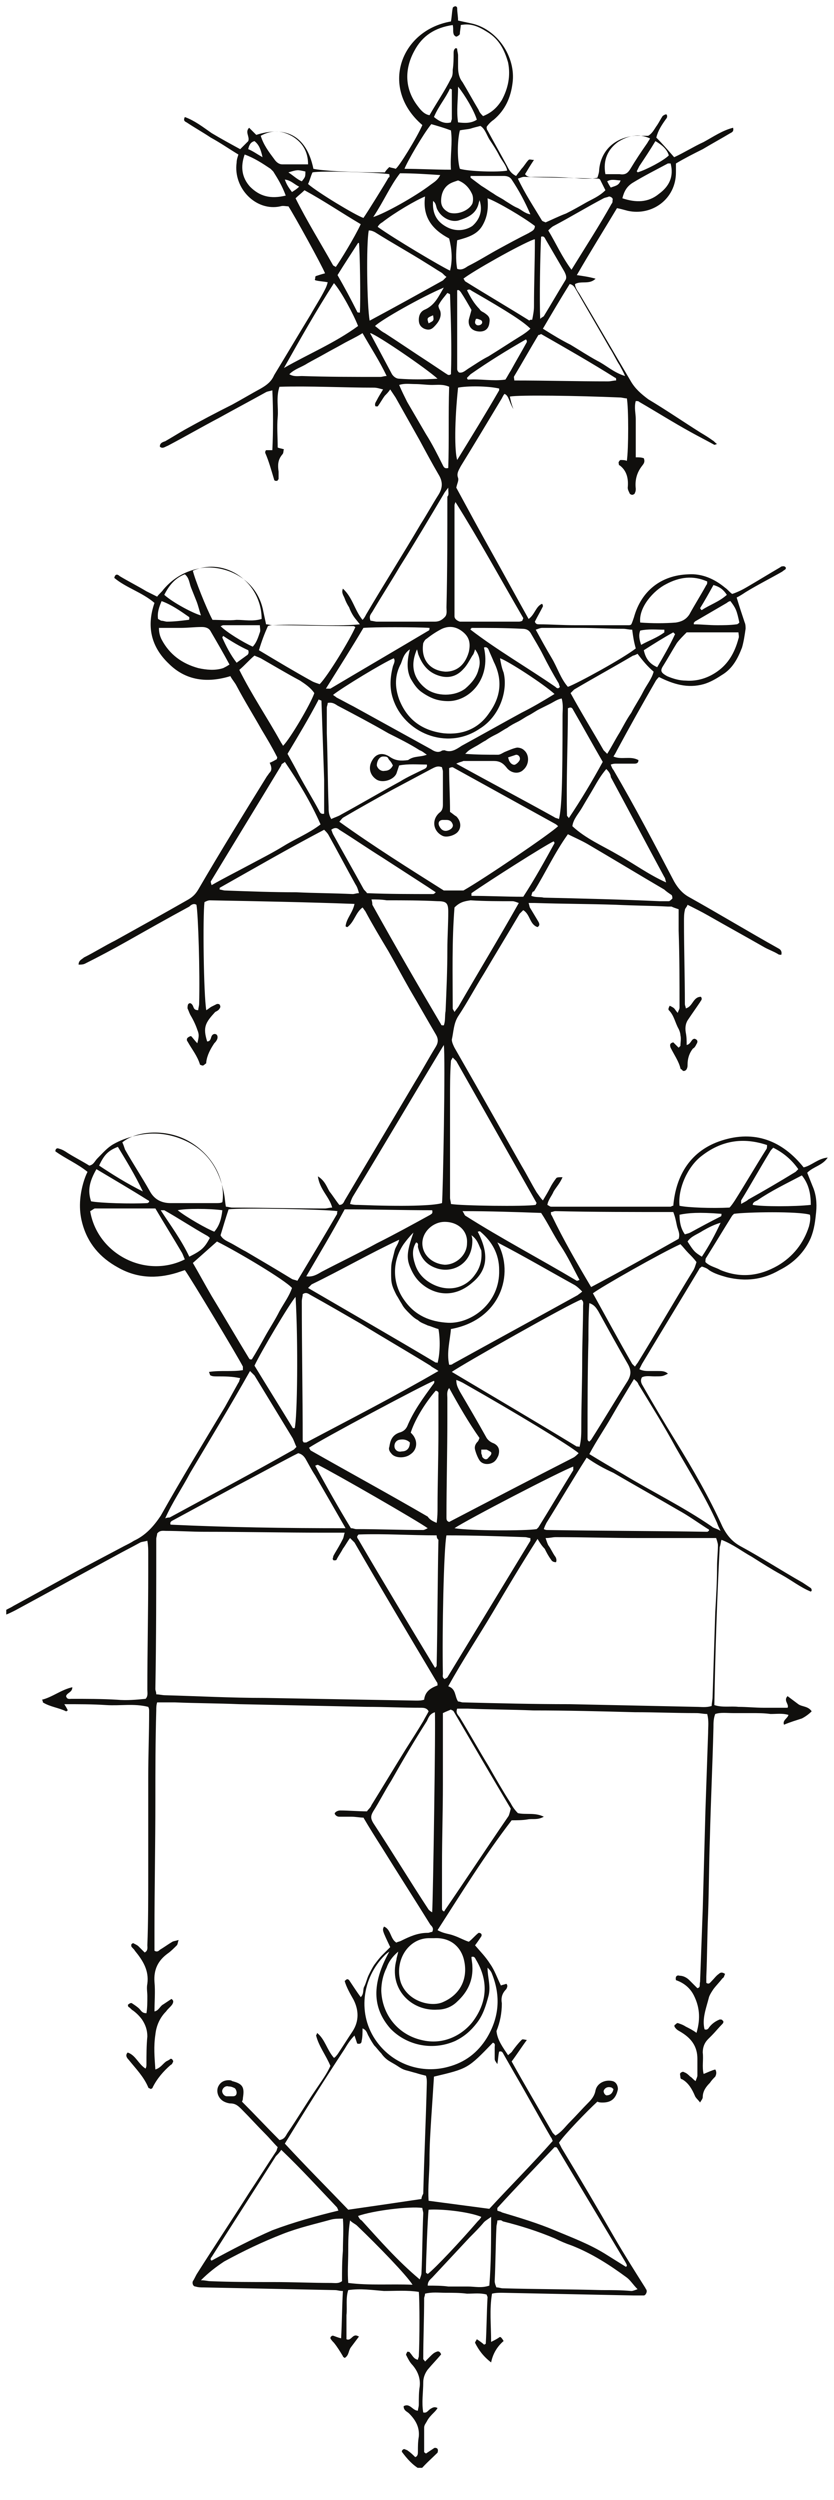 <svg xmlns="http://www.w3.org/2000/svg" xmlns:xlink="http://www.w3.org/1999/xlink" id="Capa_1" x="0px" y="0px" width="93.4px" height="279.9px" viewBox="0 0 93.4 279.9" style="enable-background:new 0 0 93.4 279.9;" xml:space="preserve"><style type="text/css">	.st0{clip-path:url(#SVGID_00000042001581766815588680000006043950066522967211_);}	.st1{fill:#100F0D;}</style><g>	<defs>		<rect id="SVGID_1_" x="0.7" width="92" height="276.3"></rect>	</defs>	<clipPath id="SVGID_00000178196047049781647460000016289997304946721959_">		<use xlink:href="#SVGID_1_" style="overflow:visible;"></use>	</clipPath>	<g style="clip-path:url(#SVGID_00000178196047049781647460000016289997304946721959_);">		<path class="st1" d="M48,36.2c0.6-0.3,0.6-0.3,0.5-0.9C47.8,35.6,47.8,35.6,48,36.2z M53.3,35.7c-0.1,0.3-0.2,0.5,0.1,0.7   c0.3,0.1,0.6-0.1,0.6-0.3c0-0.3-0.3-0.3-0.5-0.4C53.5,35.7,53.5,35.7,53.3,35.7z M68.4,21c0.5-0.2,0.9-0.2,1.1-0.8   c-0.5,0-1-0.2-1.5,0.1C68.1,20.5,68.2,20.7,68.4,21z M68.7,233.9c-0.1-0.1-0.2-0.2-0.3-0.2c-0.4-0.1-0.7,0.1-0.8,0.4   c0,0.2,0.1,0.4,0.3,0.5C68.3,234.6,68.6,234.4,68.7,233.9z M32.7,21.5c0.3-0.2,0.5-0.3,0.8-0.6c-0.6-0.3-0.9-0.7-1.6-0.8   C32.1,20.7,32.4,21.1,32.7,21.5z M53.9,162.3c0,0.2,0,0.3,0,0.4c0,0.1,0.1,0.2,0.1,0.4c0.2,0.3,0.5,0.4,0.7,0.1   c0.2-0.2,0.4-0.4,0.3-0.6c-0.1-0.1-0.3-0.2-0.5-0.3C54.3,162.3,54.1,162.3,53.9,162.3z M56.9,84.8c0.1,0.3,0.1,0.4,0.2,0.5   c0.1,0.2,0.4,0.4,0.6,0.3c0.2-0.1,0.4-0.3,0.5-0.5c0.1-0.3-0.1-0.6-0.4-0.6C57.5,84.6,57.2,84.7,56.9,84.8z M33.8,20.3   c0.4-0.5,0.4-0.5,0.4-1.1c-0.9-0.2-0.9-0.2-1.9,0.1C32.9,19.7,33.3,20.1,33.8,20.3z M29.4,17.6c-0.2-0.9-0.4-1.4-0.9-1.8   c-0.4,0.1-0.6,0.4-0.7,0.9C28.3,16.9,28.7,17.2,29.4,17.6z M49.9,91.8C49.9,91.8,49.9,91.8,49.9,91.8c-0.1,0-0.2,0-0.3,0   c-0.4,0-0.6,0.3-0.4,0.7c0.2,0.4,0.5,0.6,0.9,0.5c0.4-0.1,0.7-0.4,0.6-0.7c-0.1-0.3-0.3-0.5-0.7-0.5C50.1,91.8,50,91.8,49.9,91.8z    M25.8,234.7c0.1,0,0.2,0,0.3,0c0.2,0,0.4-0.1,0.4-0.4c0-0.2-0.1-0.4-0.2-0.5c-0.2-0.1-0.4-0.2-0.7-0.2c-0.3-0.1-0.6,0.1-0.7,0.4   c-0.1,0.3,0.2,0.7,0.5,0.7C25.6,234.7,25.7,234.7,25.8,234.7z M45.9,161.5c-0.3-0.3-0.7-0.4-1.2-0.3c-0.4,0.1-0.6,0.5-0.5,0.9   c0.1,0.3,0.4,0.5,0.8,0.4C45.6,162.5,45.9,162.1,45.9,161.5z M44,85.7c-0.1-0.2-0.2-0.4-0.4-0.6c-0.1-0.1-0.1-0.2-0.2-0.3   c-0.1-0.1-0.3-0.1-0.5-0.1c-0.4,0-0.7,0.5-0.7,1c0.1,0.4,0.5,0.7,0.9,0.6C43.5,86.3,43.8,86.1,44,85.7z M71.8,72.2   c0.9-0.5,1.8-0.8,2.6-1.4c0,0,0-0.2,0-0.3c-0.9,0-1.8-0.1-2.7,0.1C71.5,71.1,71.6,71.6,71.8,72.2z M78.4,68.1   c0.1,0.1,0.1,0.2,0.2,0.2c0.9-0.6,1.9-0.9,2.8-1.7c-0.4-0.6-0.8-0.9-1.5-1.1C79.4,66.4,78.9,67.3,78.4,68.1z M25,71.2   c-0.1,0.1-0.1,0.2-0.1,0.2c0.4,0.9,0.9,1.9,1.6,2.8c0.4-0.3,0.7-0.5,1.1-0.8c0.2-0.1,0.3-0.3,0.2-0.6C26.9,72.4,25.9,71.8,25,71.2   z M17.7,69.3c0.2,0.1,0.3,0.2,0.4,0.2c0.2,0,0.4,0.1,0.6,0.1c0.8,0,1.6-0.1,2.4-0.2c0,0,0.1,0,0.1-0.1c0,0,0-0.1,0-0.2   c-1-0.7-2-1.4-3.1-1.8C17.8,68,17.6,68.6,17.7,69.3z M50.5,13.7c0-0.1,0.1-0.3,0.1-0.4c0-1.1,0-2.1,0-3.2c0,0,0-0.1,0-0.1   c0,0-0.1,0-0.2-0.1c-0.5,1.1-1.3,2-1.8,3.2C49.2,13.6,49.8,13.9,50.5,13.7z M71.4,19.3c1-0.3,2.9-1.3,3.5-1.9   c-0.2-0.7-0.8-1.2-1.5-1.6c-0.6,1-1.2,1.9-1.8,2.8c-0.1,0.2-0.2,0.4-0.3,0.6C71.4,19.2,71.4,19.3,71.4,19.3z M51.3,9.7   c0,1.5-0.2,2.7,0,4c0.8,0.1,1.5,0.1,2.1-0.3C53.1,12.4,52.1,10.7,51.3,9.7z M75.6,71c-0.1-0.1-0.1-0.1-0.2-0.2   c-1.1,0.6-2.2,1.3-3.3,2c0.2,0.9,0.6,1.5,1.5,1.9C74.3,73.5,75,72.3,75.6,71z M80.7,136.9c-0.7,0.2-1.3,0.5-2,0.9   c-0.6,0.4-1.3,0.6-1.7,1.2c0.7,1.1,0.8,1.2,1.6,1.7C79.4,139.5,80.1,138.2,80.7,136.9z M28.3,72.4c0.4-0.4,0.6-1,0.8-1.6   c0.1-0.2,0-0.5,0-0.8c-1.4,0-2.8,0-4.1,0c-0.1,0-0.2,0.1-0.3,0.1C25.4,70.8,27.2,71.9,28.3,72.4z M53.7,22.4   c0,0.1-0.1,0.3-0.1,0.4c-0.3,1.2-1.3,1.6-2.3,1.9c-0.9,0.2-1.9-0.4-2.3-1.2c-0.2-0.3-0.1-0.7-0.5-1c-0.1,1.4,0.4,2.3,1.5,2.9   c0.9,0.5,2,0.5,2.9-0.1C53.7,24.6,54.1,23.6,53.7,22.4z M76.7,138.2c0.3-0.1,0.4-0.1,0.6-0.2c1.1-0.6,2.2-1.2,3.4-1.8   c0.1,0,0.1-0.2,0.1-0.3c-2.6-0.2-3.7-0.1-4.7,0.1C76.1,136.7,76.2,137.5,76.7,138.2z M24.9,135.5c-1.4-0.2-4.2-0.2-5,0   c1,0.8,3.3,2.1,4.1,2.4C24.6,137.2,24.8,136.4,24.9,135.5z M81.8,67.3c-0.1,0-0.3,0.1-0.4,0.2c-1.2,0.7-2.4,1.4-3.6,2.1   c0,0,0,0.1-0.1,0.1c0,0,0,0.1,0,0.2c0.9,0,1.7,0.1,2.6,0.1c0.7,0,1.4,0,2.2-0.1c0.1,0,0.2-0.1,0.3-0.2   C82.5,68.3,82.4,68.1,81.8,67.3z M18.4,66.6c1,0.9,3.3,2.1,4.1,2.3c-0.2-0.6-0.3-1.1-0.5-1.6c-0.2-0.5-0.4-1-0.6-1.5   c-0.2-0.5-0.2-1.1-0.7-1.5C19.6,64.7,18.9,65.6,18.4,66.6z M13.2,128.4c-1,0.4-1.5,0.8-2.1,2.1c1.5,1,3.1,2,4.9,2.9   C15.1,131.5,14.1,129.9,13.2,128.4z M51.3,20.2c-0.3,0.1-0.6,0.2-0.8,0.3c-0.8,0.4-1.1,1.2-1.1,2c0,0.6,0.3,1,0.9,1.3   c0.9,0.3,2.2-0.2,2.6-1c0.1-0.3,0.1-0.7,0-1C52.6,21.1,52.1,20.5,51.3,20.2z M21.2,140.7c1.4-0.7,1.7-1,2.3-2.1   c-0.1-0.1-0.2-0.2-0.4-0.3c-1.6-0.9-3.1-1.9-4.7-2.8c-0.1,0-0.1,0-0.4,0C19.1,137.2,20.3,138.8,21.2,140.7z M37.8,30.8   c0.8,1.4,1.5,2.7,2.2,4.1c0,0.1,0.2,0.1,0.3,0.1c0.1-1.4,0-7-0.1-7.8c0,0-0.1,0-0.1,0C39.4,28.3,38.6,29.5,37.8,30.8z M52.3,42.3   c0,0.1,0.1,0.2,0.1,0.2c1.4-0.1,2.8,0.2,4.2,0c0.2-0.3,0.4-0.7,0.6-1c0.6-1.1,1.2-2.1,1.8-3.2c0,0,0-0.1,0-0.1c0,0,0-0.1-0.1-0.2   c-2.1,1.2-4.2,2.5-6.2,3.9C52.6,42,52.5,42.1,52.3,42.3z M52.7,19.7c0,0.1,0,0.1,0,0.2c0.4,0.3,0.8,0.6,1.2,0.9   c0.5,0.3,0.9,0.6,1.4,0.9c0.4,0.3,0.9,0.5,1.3,0.8c0.5,0.3,0.9,0.6,1.4,0.8c0.4,0.2,0.8,0.6,1.4,0.7c-0.6-1.4-1.3-2.7-2.1-3.9   c-0.2-0.3-0.5-0.4-0.9-0.4c-0.9,0-1.8,0-2.7,0C53.4,19.7,53.1,19.7,52.7,19.7z M75.1,18.3c-0.1,0-0.2,0-0.3,0   c-1.3,0.7-2.7,1.4-4,2.2c-0.6,0.4-0.9,0.9-1.1,1.7c1.5,0.5,2.9,0.5,4.1-0.5C74.9,20.9,75.5,19.8,75.1,18.3z M90.8,134.9   c0-1.2-0.2-2.3-1-3.3c-1.7,0.9-3.4,1.7-5,2.8c-0.2,0.1-0.5,0.2-0.5,0.5C85.4,135.1,89,135.1,90.8,134.9z M32,21.9   c-0.4-1.1-0.9-1.9-1.4-2.7c-0.1-0.1-0.2-0.2-0.3-0.3c-0.9-0.6-1.8-1.2-2.9-1.6c-0.5,1.4-0.3,2.6,0.6,3.6   C29.1,22,30.3,22.3,32,21.9z M34.5,18.4c0-1.4-0.6-2.4-1.7-3.1c-1.2-0.7-2.3-0.8-3.6-0.1c0.3,1,0.9,1.8,1.5,2.6   c0.2,0.3,0.5,0.6,0.9,0.6C32.6,18.4,33.5,18.4,34.5,18.4z M67.8,19.5c0.6,0,1.1,0,1.6,0c0.6,0.1,0.9-0.1,1.2-0.6   c0.6-1,1.2-1.9,1.9-2.9c0.1-0.2,0.2-0.3,0.3-0.5c-1.3-0.6-2.5-0.3-3.6,0.4C68.1,16.7,67.5,17.9,67.8,19.5z M41.8,24.3   c1.3-0.4,4.7-2.3,6.4-3.6c0.4-0.3,0.8-0.5,1.1-1.1c-1.5-0.1-3-0.2-4.5-0.2C43.7,20.8,43,22.5,41.8,24.3z M49,42.4   c-1.2-1.1-6.6-4.8-7.5-5.1c0,0-0.1,0.1,0,0.1c0.8,1.5,1.6,3,2.4,4.5c0.2,0.3,0.5,0.5,0.8,0.5C46.1,42.5,47.4,42.5,49,42.4z    M10.8,130.9c-0.8,1.4-1,2.4-0.6,3.6c1,0.2,4.5,0.3,6.3,0.2c0.1,0,0.1-0.1,0.2-0.1c0-0.1,0-0.2-0.1-0.2   C14.7,133.2,12.8,132.1,10.8,130.9z M86.6,128.5c-0.2,0.2-0.3,0.3-0.4,0.5c-1.1,1.8-2.1,3.6-3.2,5.4c0,0.1,0,0.2,0,0.4   c0.3-0.2,0.6-0.3,0.8-0.5c1.8-1,3.5-2,5.3-3.1c0.1-0.1,0.2-0.2,0.3-0.3C88.7,129.9,87.8,129.1,86.6,128.5z M60.5,35.7   c0.2-0.2,0.3-0.2,0.4-0.3c0.8-1.3,1.6-2.7,2.4-4c0.2-0.3,0.1-0.6-0.1-1c-0.7-1.2-1.4-2.4-2.1-3.6c-0.1-0.2-0.2-0.4-0.5-0.3   C60.5,28.2,60.4,33.7,60.5,35.7z M53.2,72.7c-0.1,0.4-0.2,0.6-0.3,0.7c-0.3,0.5-0.6,1.1-1,1.5c-0.8,0.9-1.8,1.1-2.9,0.7   c-1.1-0.4-1.7-1.2-2.1-2.2c-0.1-0.2-0.1-0.4-0.2-0.7c-0.8,1.8-0.4,3.3,1,4.4c1.2,0.9,3.2,0.9,4.4,0c0.7-0.6,1.3-1.3,1.5-2.2   C53.8,74.3,53.8,73.5,53.2,72.7z M52.8,138.3c0.1,0.3,0.1,0.5,0.1,0.6c0,2.6-2.2,3.7-4,3.1c-1.2-0.4-1.8-1.2-2.1-2.4   c0-0.2,0.1-0.4-0.2-0.5c-0.5,0.8-0.4,1.6-0.1,2.5c0.3,0.9,0.9,1.6,1.8,2.1c1.8,1,3.8,0.6,4.9-1c0.6-0.8,0.8-1.7,0.7-2.7   C53.6,139.4,53.5,138.8,52.8,138.3z M49.8,136.8c-1.3,0-2.5,1.1-2.5,2.4c0,1.3,1.1,2.3,2.5,2.4c1.3,0,2.5-1.1,2.5-2.4   C52.4,137.8,51.3,136.8,49.8,136.8z M50.5,19c-0.1-1.6,0.2-3,0-4.4c-0.8-0.3-1.5-0.5-2.2-0.7c-0.9,1.1-2.7,4.2-3,5   C47,18.9,48.6,19,50.5,19z M49.9,75.2c1.3,0,2.2-0.8,2.6-2.2c0.2-0.9,0.1-1.6-0.6-2.2c-0.7-0.6-1.5-0.8-2.4-0.4   c-0.6,0.3-1.2,0.7-1.7,1.1c-0.2,0.1-0.3,0.3-0.4,0.5C47.1,73.9,48.2,75.1,49.9,75.2z M56.8,19.1c-0.1-0.6-0.6-1.1-0.9-1.7   c-0.3-0.6-0.7-1.2-1.1-1.8c-0.3-0.5-0.5-1.2-1-1.5c-0.4,0.1-0.8,0.2-1.1,0.3c-0.4,0.1-0.8,0.1-1.2,0.2c-0.3,1.2-0.3,3.3,0,4.3   C52.5,19.2,55.8,19.3,56.8,19.1z M58.6,100.4c1.3-2,2.4-4,3.5-6c0,0,0-0.1-0.1-0.2c-0.9,0.4-7.2,4.4-9.2,5.8c0,0,0,0.1,0,0.3   C54.7,100.3,56.6,100.4,58.6,100.4z M51.3,43.4c-0.4,3.8-0.4,7.1-0.1,8.1c1.6-2.6,3.2-5.2,4.7-7.8c0-0.1,0-0.2,0-0.2   C54.6,43.2,52.3,43.2,51.3,43.4z M64,30.2c1.6-2.6,3.1-4.9,4.5-7.4c0.1-0.1,0.1-0.2,0.1-0.4c0.1-0.2-0.2-0.4-0.4-0.4   c-0.2,0.1-0.4,0.1-0.6,0.2c-1.9,1-3.7,2.1-5.6,3.1c-0.2,0.1-0.4,0.3-0.6,0.5C62.3,27.3,62.9,28.7,64,30.2z M53.9,248.2   c-1.5-0.6-4.5-0.9-5.9-0.8c-0.1,0.8-0.3,5.9-0.3,7c0,0.1,0.1,0.1,0.2,0.2c0.9-0.7,3.7-3.7,5.6-5.9   C53.7,248.5,53.8,248.4,53.9,248.2z M52.8,70.3c0,0.1-0.1,0.1-0.1,0.1c0,0,0,0.1,0,0.1c3,2.3,6.3,4.2,9.5,6.4   c0.1,0.1,0.3,0.3,0.5,0c-0.1-0.2-0.1-0.4-0.2-0.5c-0.6-1-1.2-2.1-1.7-3.1c-0.4-0.8-0.9-1.6-1.3-2.3c-0.2-0.4-0.5-0.6-1-0.6   C56.5,70.3,54.6,70.3,52.8,70.3z M17.8,70.3c0,0.5,0.1,0.9,0.3,1.3c0.9,1.7,2.3,2.7,4.1,3.2c0.9,0.2,1.9,0.3,2.8,0   c0.2-0.1,0.4-0.2,0.7-0.4c-0.7-1.3-1.4-2.5-2.1-3.7c-0.2-0.4-0.6-0.5-1-0.5c-0.8,0-1.6,0.1-2.4,0.1C19.4,70.3,18.7,70.3,17.8,70.3   z M71.7,69.7c1.4,0.1,2.7,0.1,4,0c0.6-0.1,1.1-0.3,1.5-0.9c0.6-1.1,1.3-2.2,1.9-3.3c0.1-0.1,0.1-0.2,0.1-0.4   c-1.6-0.7-3.1-0.5-4.6,0.3C73.2,66.1,71.5,68,71.7,69.7z M67.5,85.3c-1.1-1.9-2.2-3.9-3.3-5.8c-0.1-0.2-0.2-0.4-0.6-0.2   c0,4-0.2,8-0.1,12c0,0.1,0.1,0.1,0.2,0.3C65.1,89.5,66.3,87.5,67.5,85.3z M46.2,255.8c-0.7-1.1-3.8-4.3-6.2-6.6   c-0.2-0.2-0.5-0.3-0.8-0.6c-0.2,1.3-0.2,2.4-0.2,3.5c0,1.1-0.1,2.3,0,3.5C41.4,255.9,43.7,255.7,46.2,255.8z M40.4,25.1   c-2.2-1.3-4.1-2.6-6.3-3.8c-0.3,0.3-0.7,0.6-1,0.9c1.3,2.6,2.8,5,4.2,7.5c0.1,0.1,0.2,0.1,0.3,0.2C38.1,29.2,39.7,26.6,40.4,25.1z    M32.2,84.4c0.5,0.9,0.9,1.6,1.3,2.4c0.7,1.3,1.5,2.6,2.2,3.9c0.1,0.2,0.2,0.5,0.6,0.4c0-1.3,0-2.5,0-3.8   c-0.1-2.9-0.2-5.9-0.3-8.8c0,0,0-0.1-0.1-0.1c0,0-0.1,0-0.2-0.1C34.6,80.4,33.4,82.4,32.2,84.4z M36.5,77.1c0.3,0,0.4,0,0.5,0   c3.7-2.2,7.3-4.3,11-6.5c0.1,0,0.1-0.2,0.1-0.3c-1.4-0.1-6.4-0.1-7.4,0C39.4,72.5,38,74.7,36.5,77.1z M40.6,37.3   c-0.8,0.5-1.5,0.8-2.2,1.2c-0.7,0.4-1.3,0.7-2,1.1c-0.7,0.4-1.3,0.7-2,1.1c-0.6,0.4-1.4,0.6-2,1.2c0.5,0.3,1,0.2,1.4,0.2   c2.9,0.1,5.9,0.1,8.8,0.1c0.2,0,0.4-0.1,0.7-0.1C42.5,40.4,41.5,38.9,40.6,37.3z M50.3,43.3c-0.7-0.3-1.3-0.2-1.9-0.2   c-0.6,0-1.3-0.1-1.9-0.1c-0.6,0-1.2-0.1-1.8,0.1c0.3,0.7,0.6,1.3,0.9,1.9c0.7,1.2,1.4,2.4,2.1,3.6c0.7,1.1,1.3,2.3,1.9,3.5   c0.1,0.2,0.2,0.4,0.6,0.3C50.3,49.4,50.2,46.4,50.3,43.3z M43.6,19.5c-1.4-0.2-7.6-0.4-8.6-0.2c-0.2,0.4-0.3,0.9-0.5,1.3   c1,0.9,5.3,3.5,6.2,3.8c0.3-0.4,2.6-4.1,2.8-4.5C43.7,19.8,43.6,19.7,43.6,19.5z M55,248.2c-0.4,0.3-0.6,0.4-0.8,0.6   c-0.5,0.6-1,1.1-1.6,1.7c-1.4,1.5-2.8,3-4.2,4.5c-0.2,0.2-0.5,0.4-0.5,0.9c0.8,0,1.6,0,2.3,0.1c0.7,0,1.4,0,2.2,0   c0.8,0,1.5,0.2,2.4-0.1C55,253.4,55,250.9,55,248.2z M31.8,41.2c2.8-1.6,5.7-2.8,8.3-4.7c-0.5-1.3-1.9-3.9-2.7-4.8   C35.4,34.8,33.6,38,31.8,41.2z M47.6,22c-1,0.4-3.4,1.8-4.8,2.9c-0.2,0.1-0.4,0.3-0.5,0.5c1.8,1.3,7.2,4.5,8.1,4.9   c0.3-1.2,0.2-2.4-0.1-3.6C48.4,25.7,47.3,24.3,47.6,22z M58,20c0.8,1.7,1.8,3.2,2.7,4.7c0.1,0.1,0.2,0.1,0.4,0.2   c0.7-0.3,1.5-0.7,2.3-1c0.8-0.4,1.5-0.8,2.2-1.2c0.7-0.4,1.5-0.7,2.2-1.4c-0.2-0.4-0.4-0.8-0.6-1.2C67.1,20,67,20,67,20   c-2.8-0.1-5.5-0.1-8.3-0.2C58.5,19.8,58.3,19.9,58,20z M51.2,30.1c0.5,0.2,0.9-0.1,1.2-0.3c1.2-0.6,2.3-1.3,3.4-1.9   c1.1-0.6,2.2-1.2,3.4-1.8c0.3-0.2,0.7-0.3,0.7-0.8c-1.3-1-4.2-2.7-5.3-3.1c0.1,1.1,0,2.1-0.6,3.1c-0.6,1-1.7,1.3-2.8,1.6   C51.1,27.9,51,29,51.2,30.1z M47,255.2c0.1-0.3,0.2-0.5,0.2-0.7c0.1-2.2,0.1-4.4,0.2-6.7c0-0.2-0.1-0.4-0.1-0.6   c-1.5-0.2-5.5,0.3-7.2,0.9c0.1,0.2,0.2,0.4,0.4,0.5C42.5,250.8,44.5,253.1,47,255.2z M21.6,63.9c0.2,0.9,1.5,4.2,2.2,5.5   c0.9,0,1.8,0.1,2.7,0c0.9,0,1.8,0.2,2.8-0.1C29.3,65.2,25.2,62.3,21.6,63.9z M37.1,92.9c0.1,0.2,0.1,0.3,0.2,0.5   c1.1,2,2.3,4.1,3.4,6.1c0.1,0.2,0.3,0.3,0.4,0.5c2.5,0.1,5,0.1,7.4,0.1c0.1,0,0.2-0.1,0.3-0.2c-0.3-0.2-0.6-0.4-0.9-0.6   c-1.7-1.1-3.4-2.2-5.1-3.3c-1.6-1-3.2-2.1-4.8-3.1C37.8,92.7,37.5,92.6,37.1,92.9z M60.6,37.4c-0.2,0.1-0.2,0.1-0.3,0.1   c-0.9,1.5-1.8,3.1-2.7,4.6c-0.1,0.1,0,0.3,0,0.5c3.6,0,7,0.1,10.5,0.1c0.3,0,0.6-0.1,0.9-0.1c0-0.2,0-0.3-0.1-0.3   C66.2,40.6,63.4,39,60.6,37.4z M60.8,36.8c1.1,0.7,2.1,1.3,3.1,1.8c1,0.6,1.9,1.2,3,1.8c1,0.5,1.8,1.3,3.1,1.7   c-0.2-0.5-0.4-0.8-0.6-1.2c-0.4-0.6-0.7-1.3-1.1-1.9c-1.2-2.1-2.5-4.3-3.7-6.4c-0.2-0.3-0.3-0.7-0.8-0.8   C62.8,33.4,61.8,35.1,60.8,36.8z M39.3,171.1c0.3,0,0.4,0.1,0.6,0.1c2.5,0,5,0.1,7.5,0.1c0.1,0,0.3-0.1,0.5-0.2   c-1.1-0.8-10.3-6.1-12.3-7.1c0,0-0.1,0-0.3,0.1C36.6,166.5,37.9,168.8,39.3,171.1z M76.9,70.8c-0.4,0.4-0.8,0.8-1.1,1.2   c-0.5,0.8-1,1.7-1.5,2.5c-0.4,0.6-0.3,0.8,0.4,1.2c0.7,0.3,1.4,0.5,2.1,0.5c1.3,0.1,2.5-0.3,3.5-1c1.3-0.9,2-2.2,2.4-3.7   c0.1-0.2,0-0.5,0-0.7C80.8,70.8,78.9,70.8,76.9,70.8z M50.9,171.1c1.8,0.3,8,0.3,9.2,0.1c0.1-0.1,0.1-0.1,0.2-0.2   c1.3-2.1,2.6-4.3,3.9-6.4c0-0.1,0-0.2,0-0.4C62.8,164.7,52.2,170.2,50.9,171.1z M51.4,41.7c0.4,0.1,0.7-0.2,1-0.4   c0.8-0.5,1.5-1,2.3-1.4c1.3-0.8,2.5-1.6,3.8-2.4c0.3-0.2,0.6-0.4,0.9-0.7c-0.8-0.8-2.5-1.9-6.5-4.2c-0.2-0.1-0.3-0.3-0.6-0.1   c0.4,0.8,0.8,1.5,1.4,2.1c0.1,0.2,0.3,0.3,0.5,0.4c0.6,0.4,0.7,0.6,0.6,1.2c-0.1,0.7-0.6,1-1.3,0.9c-0.7-0.1-1.1-0.6-1-1.3   c0.1-0.4,0.2-0.7,0.3-1.1c-0.4-0.7-0.8-1.4-1.2-2c-0.1-0.1-0.2-0.3-0.4-0.2c0,2.6,0,5.2,0,7.8c0,0.3,0,0.7,0,1   C51.2,41.5,51.3,41.6,51.4,41.7z M51.8,135.6c0.2,0.3,0.2,0.4,0.3,0.5c4.1,2.6,8.3,4.8,12.5,7.3c0,0,0.1,0,0.3-0.1   c-0.7-1.3-1.3-2.6-2.1-3.8c-0.8-1.2-1.4-2.5-2.2-3.7C57.7,135.7,54.9,135.6,51.8,135.6z M33.1,145.2c-0.7,0.8-3.9,6.2-4.6,7.7   c1.4,2.3,2.9,4.7,4.3,7c0,0,0.1,0,0.2,0C33.3,158.8,33.4,150.2,33.1,145.2z M59.6,35.8c0.1-0.5,0.2-1,0.2-1.5   c0-2.5,0.1-4.9,0.1-7.4c0,0,0-0.1,0-0.1c0,0-0.1,0-0.1,0c-1.6,0.6-6.9,3.6-7.9,4.4c0.1,0.1,0.1,0.2,0.2,0.3   c2.4,1.5,4.8,2.9,7.2,4.4C59.3,35.8,59.4,35.8,59.6,35.8z M49.7,32.2c-2.4,1-7,3.6-7.7,4.3c0.4,0.3,0.7,0.6,1.1,0.8   c1.7,1.1,3.3,2.2,5,3.3c0.6,0.4,1.2,0.8,1.8,1.2c0.2,0.1,0.3,0.3,0.6,0.1c0.1-2.9,0-5.9-0.1-8.9c0-0.1-0.1-0.1-0.3-0.2   c-0.3,0.4-0.7,0.8-1,1.4c0,0.2,0.1,0.4,0.2,0.6c0.2,0.7-0.2,1.3-0.7,1.8c-0.3,0.3-0.6,0.4-1.1,0.2c-0.4-0.2-0.6-0.5-0.6-1   c0-0.5,0.2-0.9,0.6-1.1C48.7,34.2,49.1,33.2,49.7,32.2z M66,145.9c-0.1,1.5-0.1,2.8-0.1,4.1c-0.1,3.7-0.1,7.3-0.1,11   c0,0.2,0,0.3,0.2,0.4c0.1-0.1,0.1-0.1,0.2-0.2c1.4-2.2,2.7-4.4,4.1-6.6c0.4-0.7,0.4-1.2,0-1.9c-1.1-1.9-2.2-3.9-3.3-5.9   C66.8,146.5,66.6,146.1,66,145.9z M31.7,83.5c0.8-0.8,3.1-4.7,3.5-5.9c-0.4-0.6-1-1-1.6-1.4c-1.5-0.8-3-1.7-4.4-2.5   c-0.2-0.1-0.5-0.2-0.7-0.3c-0.6,0.5-1.1,1.1-1.7,1.6c1.4,2.8,3.1,5.3,4.6,8C31.5,83.2,31.6,83.3,31.7,83.5z M34.3,142.9   c0.7,0.1,1.2-0.2,1.7-0.5c2.1-1.1,4.2-2.1,6.2-3.2c2-1,4-2.1,6-3.2c0.1-0.1,0.3-0.1,0.2-0.5c-3.2,0-6.5-0.1-9.8-0.1   C37.2,138,35.7,140.5,34.3,142.9z M48.6,217c-0.1,0-0.3,0-0.4,0c-2.5-0.1-4.1,2.6-3.3,5c0.8,2.1,3.3,2.7,4.6,2.2   c2.2-0.9,3-2.9,2.4-5C51.5,217.9,50.4,216.9,48.6,217z M29,72.8C31,74,33,75.2,35,76.3c0.2,0.1,0.5,0.2,0.8,0.3   c0.9-0.9,3.4-5,4-6.4c-0.1,0-0.1-0.1-0.2-0.1c-3,0-6-0.1-8.9-0.1c-0.2,0-0.5,0-0.7,0.1C29.6,71,29.3,71.8,29,72.8z M70.8,70.5   c-0.4,0-0.7-0.1-1-0.1c-1.6,0-3.2-0.1-4.8-0.1c-1.4,0-2.9,0-4.3,0c-0.2,0-0.4,0.1-0.7,0.2c0.6,1.1,1.2,2.2,1.8,3.2   c0.6,1,1,2.3,1.8,3.2c1.1-0.4,6.2-3.2,7.6-4.3C71,71.9,70.9,71.3,70.8,70.5z M41.4,35.9c2.8-1.5,5.5-3,8.2-4.5   c0.1-0.1,0.2-0.2,0.4-0.4c-0.3-0.2-0.4-0.4-0.6-0.5c-0.5-0.3-1.1-0.7-1.6-1c-1.9-1.2-3.9-2.3-5.8-3.5c-0.2-0.1-0.4-0.2-0.7-0.2   C41,27.3,41.1,34.3,41.4,35.9z M10.1,135.6c0.8,4.8,6.2,7.6,10.6,5.4c-0.1-0.2-0.2-0.5-0.3-0.7c-1-1.7-2-3.3-3-5   c-2.3,0-4.6,0-6.8,0C10.4,135.4,10.3,135.5,10.1,135.6z M45.9,72.7c-0.7,0.5-0.8,1.1-1,1.6c-0.7,1.3-0.7,2.6-0.2,4   c0.9,2.3,2.6,3.5,5,3.8c2.1,0.2,3.9-0.5,5.1-2.3c1.3-1.8,1.5-3.7,0.5-5.7c-0.2-0.5-0.4-0.9-0.6-1.4c-0.1-0.2-0.3-0.3-0.5-0.2   c0.8,3.5-1.6,6-4,6c-0.6,0-1.2-0.1-1.7-0.3c-0.5-0.2-1-0.5-1.4-0.8C46.6,77,46.3,76.5,46,76C45.5,75,45.6,73.9,45.9,72.7z    M81.7,135.2c0.2-0.2,0.4-0.5,0.6-0.8c1.2-1.9,2.3-3.8,3.5-5.7c0.1-0.1,0.1-0.3,0.1-0.5c-2.7-0.9-5.1-0.5-7.3,1.2   c-1.6,1.2-2.7,3.7-2.5,5.6C77,135.2,79.7,135.3,81.7,135.2z M50.9,101.6c-0.3,3.8-0.2,7.5-0.2,11.3c0,0.1,0.1,0.2,0.2,0.4   c0.2-0.3,0.4-0.5,0.5-0.7c2.2-3.8,4.5-7.6,6.7-11.5c-0.3-0.1-0.5-0.2-0.7-0.2c-1.6,0-3.1,0-4.7-0.1C52,100.9,51.5,101,50.9,101.6z    M44.6,218.5c-0.7,0.6-1.1,1.2-1.3,1.8c-0.4,0.8-0.6,1.7-0.6,2.6c0.1,2.7,1.9,4.9,4.5,5.5c2.4,0.6,4.5-0.5,5.7-2   c1.6-2.1,1.9-4.5,0.4-7c-0.1-0.2-0.2-0.4-0.5-0.3c0,0.3,0.1,0.7,0.1,1c0.1,1.6-0.5,2.9-1.7,4c-0.6,0.6-1.4,0.9-2.2,0.9   c-2.9,0.2-5.5-2.3-4.6-5.6C44.4,219.2,44.5,219,44.6,218.5z M46.3,138c-0.5,0.5-0.8,0.9-1.1,1.3c-1.3,1.9-1.3,4.4,0.1,6.3   c1.2,1.7,2.9,2.4,4.9,2.5c2.6,0.1,5.8-2.2,5.7-5.9c0-1.8-0.8-3.2-2.1-4.3c-0.1-0.1-0.2,0-0.3,0c1.3,2.5,1.1,4.3-0.6,5.7   c-1.6,1.4-3.5,1.6-5.2,0.5c-0.9-0.6-1.4-1.3-1.8-2.3C45.5,140.8,45.6,140,46.3,138z M67.9,86.1c-0.6,0.7-1,1.4-1.4,2.1   c-0.4,0.7-0.9,1.5-1.3,2.2c-0.4,0.7-1,1.3-1.1,2.1c1.5,1.4,3.4,2.2,5.1,3.2c1.8,1,3.4,2.2,5.4,3.1c-0.1-0.3-0.1-0.5-0.2-0.6   c-2-3.7-4-7.5-6-11.2C68.4,86.7,68.2,86.4,67.9,86.1z M71.4,73.2c-0.2,0.1-0.4,0.2-0.5,0.2c-2.2,1.3-4.4,2.5-6.6,3.8   c-0.1,0.1-0.2,0.2-0.4,0.4c1.2,2.2,2.5,4.3,3.7,6.4c0.1,0.1,0.2,0.2,0.4,0.4c0.5-0.8,0.9-1.6,1.4-2.4c0.4-0.7,0.8-1.5,1.3-2.2   c0.4-0.8,0.9-1.5,1.3-2.3c0.4-0.8,1-1.5,1.2-2.3C72.5,74.6,72,74,71.4,73.2z M43.6,218.5c-0.3,0.2-0.4,0.3-0.5,0.4   c-2.6,2.6-3.1,6.7-0.9,9.7c1.9,2.6,5.1,3.6,8,2.8c1.9-0.5,3.3-1.6,4.3-3.2c1.4-2.3,1.6-4.7,0.6-7.2c-0.1-0.3-0.3-0.5-0.5-0.7   c0,1.1,0.4,2.1,0.1,3.2c-0.3,1.1-0.6,2.1-1.3,3c-0.7,0.9-1.4,1.5-2.4,2c-2.7,1.2-5.6,0.4-7.3-1.4   C41.7,224.8,41.6,222.1,43.6,218.5z M51,56.2c0,0.1-0.1,0.2-0.1,0.4c0,4,0,7.9,0,11.9c0,0.2,0,0.3,0,0.5c0,0.3,0.3,0.5,0.6,0.6   c0.2,0,0.3,0,0.5,0c2,0,4,0,6,0c0.2,0,0.3,0,0.5-0.1c0-0.1,0.1-0.2,0.1-0.3C56.1,64.9,53.7,60.5,51,56.2z M24.6,99.4   c0,0.1,0,0.2,0,0.2c0.2,0,0.4,0.1,0.6,0.1c2.7,0.1,5.4,0.2,8,0.2c2.1,0.1,4.2,0.1,6.3,0.2c0.2,0,0.4-0.1,0.7-0.1   c-0.1-0.4-0.2-0.7-0.4-1c-1-1.8-2-3.7-3-5.5c-0.1-0.2-0.3-0.4-0.5-0.6C32.3,95,28.5,97.2,24.6,99.4z M82.2,135.9   c-0.1,0.1-0.1,0.1-0.2,0.2c-1,1.6-1.9,3.1-2.9,4.7c-0.1,0.1-0.1,0.3-0.1,0.5c0.5,0.5,1.2,0.6,1.7,0.9c2.2,0.9,4.3,0.7,6.4-0.5   c1.7-1,2.9-2.5,3.5-4.4c0.1-0.4,0.2-0.9,0.1-1.3C89.4,135.6,83.6,135.7,82.2,135.9z M31.9,85.3c-0.2,0.2-0.4,0.2-0.4,0.4   c-2.6,4.3-5.3,8.7-7.9,13c0,0,0,0.1,0.1,0.4c1.4-0.8,2.8-1.5,4.1-2.2c1.3-0.7,2.7-1.4,4-2.2c1.3-0.8,2.8-1.4,4.1-2.4   C34.8,89.8,33.4,87.5,31.9,85.3z M24.9,134.6c0.4-2.5-1.1-5.3-3.7-6.8c-2.4-1.4-5.8-1.3-7.5,0.1c0.1,0.2,0.2,0.5,0.3,0.8   c0.9,1.6,1.9,3.1,2.8,4.7c0.5,0.9,1.3,1.3,2.3,1.3c1.7,0,3.4,0,5.1,0C24.5,134.7,24.7,134.7,24.9,134.6z M41.6,100.7   c0.1,0.3,0.1,0.5,0.1,0.6c2.5,4.5,5.1,9,7.7,13.4c0,0.1,0.1,0.1,0.3,0.1c0.2-0.5,0.1-1.1,0.2-1.6c0.1-2.3,0.2-4.6,0.2-6.9   c0-1.4,0.1-2.8,0.1-4.2c0-1-0.2-1.2-1.2-1.2c-1.9-0.1-3.8-0.1-5.7-0.1C42.7,100.7,42.2,100.7,41.6,100.7z M59.5,100.3   c0.5,0.2,1,0.1,1.4,0.2c4.3,0.1,8.7,0.2,13,0.4c0.3,0,0.7,0,1,0c0.1,0,0.3-0.2,0.4-0.3c0-0.1,0-0.3-0.1-0.4   c-0.3-0.2-0.6-0.4-0.8-0.6c-2.9-1.7-5.7-3.4-8.6-5.1c-0.7-0.4-1.4-0.7-2.2-1.1c-1.5,2.1-2.5,4.3-3.8,6.4   C59.6,99.8,59.6,100,59.5,100.3z M31.5,240.7c-0.2,0.3-0.4,0.5-0.6,0.7c-2.4,3.8-4.8,7.5-7.2,11.3c-0.1,0.1-0.2,0.3,0,0.4   c2.2-1.2,4.5-2.4,6.8-3.4c2.4-0.9,4.9-1.6,7.4-2.2c-0.1-0.2-0.1-0.3-0.2-0.4C35.8,245.1,33.8,242.9,31.5,240.7z M62.1,77.7   c-1.2-1.1-5.2-3.7-6.1-4c0.1,0.6,0.2,1.1,0.4,1.6c0.5,2-0.4,4.9-2.7,6.3c-3.7,2.5-8.5,0.4-9.7-3.4c-0.4-1.2-0.3-2.4,0-3.6   c0.1-0.3,0.3-0.6,0.1-0.9c-1.2,0.5-5.8,3.3-6.8,4.1c0.1,0.1,0.3,0.2,0.4,0.3c0.6,0.3,1.3,0.7,1.9,1c2.9,1.6,5.8,3.2,8.7,4.8   c0.3,0.2,0.7,0.4,1.1,0.2c0.1-0.1,0.3-0.1,0.4-0.1c0.7,0.3,1.3-0.1,1.9-0.5c2.2-1.2,4.5-2.5,6.7-3.7   C59.6,79.2,60.8,78.5,62.1,77.7z M25.6,135.4c-0.3,0.9-0.6,1.9-0.9,2.9c0.2,0.4,0.6,0.6,1,0.8c0.6,0.3,1.2,0.7,1.8,1   c1.7,1,3.4,2,5.2,3.1c0.2,0.1,0.4,0.1,0.6,0.2c1.5-2.5,3-5,4.4-7.4c0.1-0.1,0-0.2,0.1-0.4C36.4,135.4,27,135.2,25.6,135.4z    M50.2,54.6c-0.3,0.4-0.4,0.5-0.5,0.7c-1.6,2.7-3.2,5.4-4.9,8.1c-1,1.7-2.1,3.4-3.1,5.1c-0.2,0.3-0.4,0.5-0.2,1   c0.2,0,0.5,0.1,0.7,0.1c0.7,0,1.4,0,2,0c1.5,0,3,0,4.5,0c0.5,0,0.8-0.2,1.1-0.5c0.3-0.3,0.2-0.7,0.2-1.1c0.1-4.1,0.1-8.3,0.1-12.4   C50.3,55.4,50.2,55.2,50.2,54.6z M48.9,171.9c-2.9,0-5.8-0.2-8.7-0.1c-0.1,0-0.1,0.1-0.2,0.2c0,0.1,0,0.2,0.1,0.3   c2.8,4.8,5.7,9.6,8.6,14.4c0,0,0.1,0,0.1,0c0-0.1,0.1-0.1,0.1-0.2c0.1-4.7,0.1-9.4,0.2-14.1C49,172.3,48.9,172.2,48.9,171.9z    M70.1,253.8c0.1-0.1,0.1-0.1,0.1-0.1c0-0.2-0.1-0.3-0.2-0.5c-2.5-4.2-5.1-8.5-7.6-12.7c0,0-0.1-0.1-0.1-0.1c0,0-0.1,0-0.2,0   c-2.1,2.2-4.3,4.5-6.4,6.8c0,0,0,0.2,0,0.3c0.2,0.1,0.4,0.1,0.5,0.2c2,0.6,4,1.2,5.9,2c1.9,0.8,3.8,1.5,5.6,2.6   C68.5,252.8,69.3,253.3,70.1,253.8z M55.7,139.1c2,3.6,0.3,8.7-5.2,9.7c-0.1,1.3-0.5,2.6-0.2,4c0.2,0,0.3,0,0.4-0.1   c4.7-2.6,9.3-5.1,14-7.7c0.1-0.1,0.3-0.2,0.5-0.4c-0.3-0.3-0.5-0.5-0.8-0.7C61.5,142.3,58.6,140.6,55.7,139.1z M24.3,139   c-0.9,0.8-1.8,1.6-2.7,2.4c0.7,1.2,1.4,2.5,2.1,3.7c1.4,2.3,2.8,4.7,4.2,7c0,0,0.1,0.1,0.1,0.1c0,0,0.1,0,0.2,0   c0.5-0.8,1-1.7,1.5-2.6c0.5-0.9,1.1-1.8,1.6-2.8c0.5-0.9,1.1-1.7,1.4-2.6C31.9,143.3,26.7,140.2,24.3,139z M34.5,144.2   c4.8,2.8,9.5,5.5,14.2,8.3c0.1,0.1,0.2,0,0.3,0.1c0.3-1.1,0.3-2.8,0.1-3.8c-0.4-0.1-0.8-0.3-1.2-0.4c-0.4-0.2-0.8-0.3-1.1-0.6   c-0.4-0.2-0.7-0.5-1-0.8c-0.3-0.3-0.6-0.6-0.8-1c-0.2-0.3-0.4-0.7-0.6-1c-0.2-0.4-0.4-0.8-0.5-1.2c-0.1-0.4-0.1-0.8-0.1-1.3   c0-0.4,0-0.9,0.1-1.3s0.2-0.8,0.3-1.2c0.1-0.4,0.4-0.7,0.5-1.2c-3.4,1.6-6.5,3.4-9.8,5C34.8,143.9,34.7,144,34.5,144.2z    M22.5,255.3c0.5,0,0.8,0.1,1,0.1c2.4,0.1,4.8,0.1,7.1,0.1c2.2,0,4.3,0.1,6.5,0.1c0.4,0,0.8,0.1,1.2-0.2c0-1.1,0-2.2,0.1-3.4   c0-1.2,0.1-2.4,0-3.6c-0.5,0-0.9,0-1.3,0.1c-1.8,0.5-3.6,0.9-5.4,1.6c-2.3,0.9-4.4,1.9-6.6,3.1C24.2,253.8,23.4,254.4,22.5,255.3z    M47.8,84.5c-0.3-0.2-0.5-0.4-0.8-0.5c-1.1-0.7-2.3-1.3-3.5-1.9c-1.9-1.1-3.8-2.1-5.7-3.1c-0.3-0.2-0.6-0.4-1.1-0.3   c0,0.2-0.1,0.4-0.1,0.5c0,1,0,2,0,2.9c0.1,2.7,0.1,5.5,0.2,8.2c0,0.5,0,0.9,0.3,1.4c0.4-0.2,0.8-0.3,1.1-0.5   c2.2-1.2,4.4-2.5,6.6-3.7c0.8-0.5,1.7-0.9,2.5-1.3c0.2-0.1,0.6-0.2,0.5-0.6c-1,0-2.1-0.1-3.1,0.1c-0.1,0.3-0.2,0.6-0.3,0.9   c-0.3,0.7-1.5,1.1-2.2,0.7c-0.8-0.5-1-1.4-0.5-2.2c0.4-0.7,1.1-0.9,1.9-0.4c0.7,0.5,1.3,0.5,2.1,0.4C46.4,84.6,47,84.8,47.8,84.5z    M66.4,144.8c1.5,2.7,2.9,5.3,4.4,7.9c0.1,0.1,0.2,0.2,0.3,0.3c0.1-0.1,0.2-0.3,0.3-0.4c2.1-3.4,4.1-6.9,6.2-10.3   c0.2-0.3,0.3-0.7,0.4-1c-0.3-0.4-0.6-0.7-0.9-1c-0.3-0.3-0.6-0.7-0.9-1C74,140.3,67.3,144.1,66.4,144.8z M66.2,144.1   c3.4-1.8,6.6-3.6,9.8-5.4c0.2-0.6-0.1-1-0.2-1.5c-0.1-0.5-0.2-1-0.4-1.5c-4.4,0-8.8,0-13.2-0.1c-0.2,0-0.3,0.1-0.5,0.1   c0,0.2,0,0.3,0.1,0.4C63.1,138.8,64.6,141.4,66.2,144.1z M51.1,85.5c3.8,2.1,7.4,4,11,6c0.1,0.1,0.3,0.1,0.5,0.2   C62.9,90.4,63,88,63,80.1c0-0.6,0.1-1.2-0.1-1.9c-0.5,0.1-0.9,0.4-1.3,0.6c-0.4,0.2-0.8,0.4-1.2,0.6c-0.4,0.2-0.8,0.5-1.2,0.7   c-0.4,0.2-0.8,0.5-1.2,0.7c-0.4,0.2-0.8,0.4-1.2,0.7c-0.4,0.2-0.8,0.5-1.2,0.7c-0.4,0.2-0.8,0.4-1.2,0.7c-0.4,0.2-0.8,0.5-1.2,0.7   c-0.7,0.4-0.7,0.4-1.1,0.8c1.3,0.1,2.5,0.1,3.7,0.1c0.2,0,0.5-0.2,0.7-0.3c0.5-0.2,0.9-0.4,1.4-0.5c0.3,0,0.6,0.1,0.8,0.3   c0.6,0.5,0.6,1.6-0.1,2.2c-0.5,0.5-1.4,0.4-1.9-0.3c-0.4-0.5-0.8-0.7-1.4-0.7c-1.1,0-2.3,0-3.4,0C51.7,85.3,51.5,85.3,51.1,85.5z    M55.7,248.6c0,0.3-0.1,0.5-0.1,0.7c-0.1,2-0.1,4.1-0.2,6.1c0,0.2,0.1,0.5,0.2,0.7c0.3,0,0.5,0.1,0.7,0.1   c3.7,0.1,7.4,0.1,11.1,0.2c1.1,0,2.2,0,3.3,0.1c0.2,0,0.4-0.1,0.7-0.2c-0.5-0.5-0.8-1-1.2-1.3c-1.9-1.4-3.9-2.7-6.2-3.6   c-0.6-0.2-1.3-0.5-1.9-0.8c-1.9-0.8-3.8-1.4-5.8-1.9C56.1,248.5,55.9,248.6,55.7,248.6z M51,5.4c0.1,0,0.2,0,0.2,0.1   c0,0.2,0.1,0.5,0.1,0.7c0,0.4,0,0.9,0,1.3c0,0.6,0.1,1.2,0.5,1.7c0.6,1,1.2,2.1,1.8,3.1c0.1,0.3,0.3,0.5,0.5,0.7   c1-0.4,1.6-1,2.1-1.8c0.7-1.3,1-2.7,0.7-4.2c-0.4-1.4-1-2.6-2.3-3.4c-1.1-0.7-1.9-1-3-0.8c0,0.3-0.1,0.7-0.1,1   c0,0.1-0.3,0.3-0.4,0.3c-0.1,0-0.3-0.2-0.3-0.3c-0.1-0.3,0-0.6-0.1-1c-2,0.3-3.4,1.2-4.3,2.9c-1.2,2.2-1,4.4,0.4,6.2   c0.3,0.4,0.7,0.9,1.3,1c0.8-1.4,1.7-2.7,2.4-4.1c0.2-0.3,0.2-0.6,0.2-1c0.1-0.6,0.1-1.3,0.1-1.9C50.8,5.6,50.9,5.5,51,5.4z    M65.7,163.2c-1.6,2.5-3,4.9-4.5,7.3c-0.1,0.2-0.2,0.4-0.3,0.7c0.2,0.1,0.3,0.1,0.4,0.1c6,0.1,11.9,0.1,17.9,0.2   c0.1,0,0.1-0.1,0.2-0.1c0-0.1,0-0.2-0.1-0.2c-1.1-0.7-2.2-1.5-3.3-2.1c-2.4-1.4-4.9-2.8-7.3-4.2C67.6,164.4,66.7,163.9,65.7,163.2   z M50,171.9c-0.3,1.4-0.5,10.9-0.4,15.5c0,0.2-0.1,0.4,0.2,0.6c0.1-0.1,0.2-0.1,0.3-0.2c3.1-5.1,6.2-10.2,9.3-15.3   c0-0.1,0-0.2,0-0.3c-0.2,0-0.4-0.1-0.6-0.1C55.9,172,53,171.9,50,171.9z M60,134.9c0-0.1,0.1-0.2,0.1-0.2c-3-5.3-6-10.6-9-15.9   c-0.1-0.1-0.2-0.2-0.4-0.4c-0.1,0.2-0.2,0.3-0.2,0.4c-0.1,1.4-0.1,2.8-0.1,4.2c0,3.7,0,7.4,0,11.1c0,0.2,0.1,0.5,0.1,0.7   C51.6,135,58.8,135.1,60,134.9z M38.7,171.1c-1.2-2.1-2.3-4-3.4-5.9c-0.4-0.6-0.7-1.2-1.1-1.9c-0.2-0.3-0.4-0.5-0.8-0.6   c-0.2,0.1-0.4,0.2-0.6,0.3c-2.1,1.1-4.1,2.2-6.2,3.3c-2.4,1.3-4.8,2.6-7.2,3.9c-0.2,0.1-0.4,0.2-0.3,0.5   C25.4,171,31.9,171.1,38.7,171.1z M48.7,191.7c-0.6,0.2-0.7,0.6-0.9,1c-1.4,2.2-2.7,4.4-4,6.7c-0.7,1.1-1.3,2.3-2,3.4   c-0.3,0.5-0.3,0.8,0,1.3c2.1,3.2,4.1,6.5,6.2,9.7c0.1,0.1,0.2,0.2,0.4,0.3C48.5,212.6,48.8,192.7,48.7,191.7z M71,154.4   c-0.9,1.5-1.7,2.8-2.5,4.2c-0.8,1.4-1.7,2.7-2.5,4.2c1.3,0.8,2.5,1.5,3.7,2.2c3.3,2,6.8,3.7,10,5.9c0.2,0.2,0.5,0.2,1,0.5   c-0.2-0.4-0.3-0.6-0.4-0.9c-1.3-2.9-3-5.6-4.6-8.4c-1.3-2.4-2.8-4.8-4.2-7.1C71.4,154.7,71.2,154.6,71,154.4z M18.5,170   c0.2-0.1,0.4-0.1,0.5-0.1c4.6-2.5,9.3-5,13.9-7.6c0.1-0.1,0.2-0.2,0.3-0.3c-0.2-0.4-0.3-0.8-0.5-1.1c-1.4-2.3-2.8-4.6-4.2-6.9   c-0.1-0.1-0.2-0.2-0.5-0.5c-2.2,3.9-4.5,7.7-6.7,11.4C20.4,166.6,19.3,168.2,18.5,170z M49.7,117c-3.5,5.8-6.8,11.4-10.2,17   c-0.1,0.2-0.2,0.4-0.3,0.8c0.4,0.1,0.6,0.1,0.9,0.1c5.1,0.2,8.4,0.1,9.4-0.2C49.6,134,49.9,118.2,49.7,117z M57.2,202.5   c-2.2-3.7-4.3-7.3-6.4-10.9c0,0-0.1-0.1-0.1-0.1c0,0-0.1,0-0.2-0.1c-0.2,0.1-0.5,0.2-0.9,0.4c0,0.5,0,1,0,1.4c0,2.2,0,4.4,0,6.6   c0,3-0.1,6-0.1,9.1c0,1.6,0,3.2,0,4.7c0,0.2,0,0.3,0.2,0.4c0,0,0.1,0,0.1-0.1c2.4-3.5,4.7-7,7.1-10.5   C57,203.3,57.1,202.9,57.2,202.5z M48.9,170.5c0.1-0.7,0.1-1.2,0.1-1.7c0-2.8,0.1-5.6,0.1-8.5c0-1.4,0-2.7,0-4.1   c0-0.2,0.1-0.4-0.3-0.5c-1.3,1.5-2.4,3.4-2.8,4.7c0.1,0.1,0.3,0.3,0.4,0.5c0.4,0.7,0.2,1.5-0.4,1.9c-0.6,0.5-1.8,0.5-2.2-0.1   c-0.2-0.2-0.3-0.5-0.2-0.7c0.1-0.7,0.3-1.3,1.1-1.6c0.4-0.1,0.7-0.3,0.9-0.7c0.7-1.7,1.8-3.2,2.9-4.7c0.1-0.1,0.2-0.3,0.1-0.4   c-0.9,0.3-12.9,6.7-14,7.5c0.1,0.1,0.1,0.2,0.2,0.3c4.4,2.5,8.8,4.9,13.1,7.4C48.1,170.1,48.4,170.3,48.9,170.5z M50.3,155.4   c-0.3,0.4-0.2,0.8-0.2,1.1c0,0.8,0,1.5,0,2.3c0,3.7-0.1,7.4-0.1,11.1c0,0.2,0,0.4,0.3,0.5c4.6-2.4,9.2-4.8,13.9-7.2   c0.2-0.1,0.4-0.3,0.6-0.5c-0.9-0.8-7-4.5-13-7.9c-0.2-0.1-0.4-0.2-0.7-0.3c0,0.6,0.2,0.9,0.4,1.3c1,1.7,2,3.4,3,5.2   c0.2,0.3,0.5,0.5,0.8,0.6c0.6,0.3,0.7,0.8,0.5,1.4c-0.1,0.2-0.2,0.4-0.3,0.5c-0.4,0.5-1.4,0.6-1.8,0c-0.2-0.3-0.4-0.8-0.5-1.2   c-0.1-0.4,0.1-0.7,0.3-0.9c0.1-0.1,0.1-0.2,0.2-0.4C52.5,159.3,51.4,157.4,50.3,155.4z M50.6,153.6c4.7,2.8,9.3,5.5,13.9,8.3   c0.1,0.1,0.2,0,0.4,0.1c0.2-0.8,0.2-1.5,0.2-2.3c0-2.5,0.1-4.9,0.1-7.4c0-2,0.1-4.1,0.1-6.1c0-0.2,0.1-0.5-0.2-0.7   C63.9,145.9,51.7,152.8,50.6,153.6z M49.1,153.5c-0.4-0.3-0.7-0.4-0.9-0.6c-2.6-1.6-5.2-3.1-7.8-4.7c-1.9-1.1-3.8-2.2-5.6-3.2   c-0.2-0.1-0.5-0.4-0.9-0.1c0,0.3-0.1,0.5-0.1,0.8c0,5.2,0.1,10.4,0.1,15.6c0,0.1,0.1,0.1,0.1,0.2c0.1,0,0.3,0,0.3,0   C39.2,158.9,44.1,156.4,49.1,153.5z M48.6,232.5c-0.1,1.6-0.2,3.1-0.3,4.6c-0.1,1.6-0.2,3.1-0.2,4.7c0,1.5-0.2,3-0.1,4.6   c2.3,0.3,4.5,0.6,6.8,0.9c2.3-2.5,4.8-5,7.1-7.6c-0.1-0.2-0.1-0.3-0.2-0.4c-1.4-2.4-2.7-4.8-4.1-7.2c-0.4-0.7-0.8-1.4-1.2-2.1   c-0.1-0.2-0.2-0.4-0.5-0.3c-0.1,0.4-0.1,0.8-0.2,1.4c-0.2-0.3-0.3-0.4-0.3-0.6c0-0.4,0-0.9,0-1.3c0-0.2,0.1-0.4-0.2-0.5   C52.4,231.6,52.4,231.6,48.6,232.5z M50.4,90.9c0.3,0.2,0.5,0.4,0.7,0.5c0.5,0.5,0.6,1.2,0.2,1.7c-0.3,0.4-1.2,0.7-1.7,0.5   c-1.1-0.5-1.3-1.8-0.4-2.6c0.3-0.2,0.4-0.5,0.4-0.9c0-1.2,0-2.5,0-3.7c0-0.2-0.1-0.4-0.1-0.5c-0.5-0.2-0.8,0-1.2,0.2   c-1.5,0.8-3,1.6-4.5,2.4c-1.8,1-3.6,2-5.3,3c-0.2,0.1-0.3,0.3-0.5,0.5c3.9,2.8,7.9,5.3,11.7,7.7c0.9,0,1.5,0,2.2,0   c2.3-1.3,9.8-6.4,10.6-7.2c-0.1-0.1-0.2-0.2-0.4-0.3c-3.8-2.1-7.6-4.2-11.4-6.3c-0.1,0-0.2,0-0.4,0.1   C50.3,87.6,50.4,89.2,50.4,90.9z M39,247.4c2.8-0.4,5.5-0.8,8.2-1.2c0-0.2,0.1-0.4,0.2-0.6c0.1-4.1,0.3-8.3,0.4-12.4   c0-0.3,0-0.5-0.1-0.8c-0.4-0.1-0.8-0.2-1.1-0.3c-0.4-0.1-0.7-0.2-1.1-0.3c-0.4-0.1-0.7-0.3-1-0.5c-0.3-0.2-0.7-0.4-1-0.6   c-0.3-0.2-0.6-0.5-0.8-0.8c-0.3-0.3-0.5-0.6-0.8-0.9c-0.2-0.3-0.4-0.6-0.6-1c-0.2-0.3-0.2-0.7-0.7-0.9c0,0.5,0,1-0.1,1.4   c0,0.2-0.1,0.4-0.5,0.3c-0.1-0.3-0.2-0.6-0.3-0.9c-0.5,0.5-0.8,1-1.1,1.5c-2.3,3.5-4.5,7-6.7,10.6C34.3,242.6,36.7,245,39,247.4z    M60.2,172.3c-1.8,2.8-3.4,5.5-5,8.2c-1.6,2.7-3.4,5.4-5,8.3c0.9,0.3,0.7,1.1,1.1,1.7c0.2,0,0.4,0.1,0.5,0.1c4,0.1,8,0.2,12,0.2   c4.7,0.1,9.4,0.2,14.2,0.3c0.5,0,1.1,0.1,1.7-0.1c0-0.3,0.1-0.7,0.1-1c0.1-3.2,0.2-6.3,0.3-9.5c0.1-1.7,0.2-3.4,0.2-5.1   c0-0.8,0.1-1.6,0.1-2.4c0-0.2-0.1-0.5-0.2-0.8c-0.7,0-1.3,0-2,0c-2.2,0-4.3,0-6.5,0c-3.2,0-6.3-0.1-9.5-0.1   c-0.3,0-0.6,0.1-1.1,0.1c0.1,0.3,0.2,0.6,0.3,0.8c0.3,0.4,0.5,0.9,0.8,1.3c0.2,0.3,0.1,0.7,0,0.6c-0.2,0-0.4-0.1-0.5-0.3   c-0.3-0.4-0.5-0.8-0.7-1.2C60.7,173.1,60.5,172.8,60.2,172.3z M39.2,172.2c-0.3,0.4-0.5,0.8-0.8,1.2c-0.2,0.4-0.5,0.8-0.7,1.2   c0,0.1-0.2,0.1-0.3,0.1c-0.1,0-0.2-0.2-0.1-0.3c0-0.2,0.1-0.3,0.2-0.5c0.3-0.5,0.6-1,0.9-1.6c0.1-0.2,0.1-0.4,0.2-0.7   c-0.9,0-1.6,0-2.4,0c-4.4,0-8.9-0.1-13.3-0.1c-1.4,0-2.9-0.1-4.3-0.1c-0.3,0-0.7-0.1-1,0.3c0,0.2-0.1,0.4-0.1,0.6   c0,5.6,0,11.2-0.1,16.8c0,0.2,0.1,0.3,0.1,0.6c0.3,0,0.7,0.1,1,0.1c3.7,0.1,7.4,0.3,11.1,0.3c5.7,0.1,11.3,0.2,17,0.3   c0.3,0,0.6,0,0.9-0.1c0.1-0.9,0.7-1.3,1.5-1.6c0-0.2,0-0.3-0.1-0.4c-3.1-5.2-6.2-10.4-9.2-15.6C39.5,172.5,39.4,172.4,39.2,172.2z    M60.8,134.4c0.3-0.5,0.6-1,0.8-1.4c0.2-0.4,0.4-0.7,0.7-1.1c0.1-0.1,0.3-0.1,0.7-0.1c-0.3,0.7-0.7,1.1-1,1.6   c-0.2,0.5-0.6,0.9-0.7,1.5c0.2,0.1,0.3,0.2,0.4,0.2c4.5,0,8.9,0,13.4,0c0.1,0,0.1-0.1,0.3-0.1c0.3-3.5,2-6.2,5.4-7.3   c3.7-1.2,6.8,0,9.2,3c0.9-0.2,1.6-1,2.7-1.1c-0.6,0.9-1.6,1-2.3,1.7c0.2,0.5,0.4,1,0.6,1.5c0.4,0.9,0.5,1.9,0.4,2.9   c-0.1,1-0.2,1.9-0.6,2.9c-0.7,1.6-1.9,2.8-3.5,3.6c-1.9,1.1-3.8,1.3-5.9,0.8c-0.7-0.2-1.4-0.4-2-0.8c-0.2-0.2-0.5-0.3-0.8-0.4   c-0.1,0.1-0.3,0.2-0.3,0.3c-2.1,3.5-4.3,7.1-6.4,10.6c-0.1,0.2-0.2,0.4-0.3,0.6c0.4,0.2,0.8,0.2,1.1,0.2c0.3,0,0.7,0,1,0   c0.4,0,0.8,0,1.1,0.3c-0.6,0.3-0.6,0.3-1.5,0.3c-0.5,0-1-0.1-1.4,0.1c-0.2,0.3-0.1,0.6,0,0.8c1.2,2.1,2.5,4.3,3.8,6.4   c1.9,3.1,3.7,6.2,5.2,9.5c0.5,1,1.1,1.7,2,2.2c2.4,1.3,4.7,2.8,7,4.1c0.3,0.2,0.6,0.4,0.9,0.6c0.1,0.1,0.1,0.2,0.1,0.3   c0,0-0.1,0.1-0.1,0.1c-1.2-0.5-2.2-1.3-3.3-1.9c-1.1-0.6-2.2-1.3-3.3-2c-1.1-0.6-2.1-1.4-3.4-1.9c-0.1,0.3-0.1,0.6-0.2,0.8   c-0.3,5.9-0.5,11.8-0.6,17.7c0.9,0.3,1.8,0.1,2.7,0.2c0.9,0,1.9,0.1,2.8,0.1c0.9,0,1.8,0,2.7,0c0.2-0.4-0.5-0.8,0-1.3   c0.4,0.3,0.8,0.6,1.2,0.9c0.4,0.3,1.1,0.2,1.5,0.8c-0.3,0.3-0.7,0.6-1.1,0.8c-0.6,0.2-1.3,0.4-2,0.7c-0.2-0.5,0.4-0.7,0.5-1.1   c-0.7-0.2-1.3-0.1-2-0.1c-0.7-0.1-1.4-0.1-2.2-0.1c-0.7,0-1.4,0-2,0c-0.7,0-1.4-0.1-2,0.1c-0.2,0.5-0.2,1-0.2,1.5   c-0.1,4.1-0.3,8.3-0.4,12.4c-0.1,2.8-0.1,5.6-0.2,8.5c-0.1,2.3-0.1,4.7-0.2,7c0,0.3,0,0.5,0,0.7c0.3,0.2,0.4,0,0.6-0.2   c0.3-0.3,0.5-0.6,0.8-0.8c0.2-0.2,0.4-0.2,0.7,0c-0.1,0.2-0.1,0.4-0.3,0.5c-0.3,0.4-0.7,0.8-1,1.2c-0.2,0.3-0.4,0.6-0.5,0.9   c-0.3,1.2-0.8,2.4-0.5,3.6c0.2,0.1,0.4,0,0.5-0.2c0.3-0.4,0.7-0.7,1.2-0.9c0.1,0,0.3,0,0.3,0.1c0.2,0.1,0.1,0.3,0,0.4   c-0.4,0.4-0.8,0.9-1.2,1.3c-0.1,0.1-0.2,0.2-0.4,0.4c-0.4,0.4-0.6,0.9-0.6,1.5c0.1,0.8-0.1,1.6,0.1,2.4c0.5-0.2,0.9-0.4,1.3-0.5   c0.2,0.3,0.1,0.6,0,0.8c-0.2,0.2-0.4,0.4-0.6,0.7c-0.4,0.4-0.8,0.9-0.8,1.6c0,0.2-0.2,0.4-0.3,0.6c-0.2-0.3-0.5-0.5-0.6-0.8   c-0.3-0.7-0.7-1.4-1.4-1.8c-0.1,0-0.2-0.1-0.2-0.2c0-0.2-0.1-0.4,0-0.5c0.1-0.1,0.3-0.2,0.4-0.1c0.3,0.1,0.5,0.3,0.7,0.5   c0.2,0.1,0.3,0.3,0.6,0.5c0.1-0.3,0.2-0.5,0.2-0.6c0-0.6,0-1.3,0-1.9c0-1.3-0.6-2.2-1.7-2.9c-0.3-0.2-0.6-0.3-0.8-0.6   c-0.1-0.1-0.1-0.3,0-0.3c0.1-0.1,0.2-0.2,0.3-0.2c0.3,0.1,0.6,0.2,0.9,0.4c0.4,0.2,0.8,0.4,1.2,0.7c0.5-1.7,0.3-3-0.3-4.2   c-0.4-0.8-1.1-1.4-2-1.7c-0.1-0.4,0.1-0.6,0.4-0.5c0.4,0,0.8,0.2,1.1,0.5c0.3,0.3,0.6,0.6,0.9,0.9c0.4-0.1,0.2-0.4,0.3-0.7   c0.1-2.7,0.2-5.5,0.3-8.2c0.1-3.7,0.2-7.3,0.3-11c0.1-2.9,0.2-5.8,0.3-8.7c0-0.7,0.1-1.3-0.1-2.1c-0.4,0-0.8-0.1-1.2-0.1   c-2.3,0-4.6-0.1-6.9-0.1c-3.8-0.1-7.6-0.2-11.4-0.2c-2.4-0.1-4.9-0.1-7.3-0.2c-0.4,0-0.8,0-1.2,0c-0.2,0.5,0.1,0.7,0.3,1   c1.1,1.8,2.1,3.6,3.2,5.4c0.8,1.4,1.6,2.8,2.5,4.2c0.2,0.4,0.5,0.8,0.8,1.1c0.9,0.2,1.9-0.1,2.9,0.4c-0.7,0.4-1.3,0.2-1.8,0.3   c-0.6,0.1-1.2,0.1-1.8,0.1c-3,3.9-5.6,8.1-8.3,12.3c0.7,0.4,1.3,0.4,1.8,0.6c0.6,0.2,1.1,0.5,1.7,0.7c0.4-0.3,0.7-0.7,1.1-1   c0.3,0,0.4,0.2,0.3,0.4c-0.2,0.3-0.4,0.6-0.7,1c0.6,0.7,1.2,1.3,1.7,2.1c0.5,0.7,0.8,1.6,1.2,2.4c0.2-0.1,0.4-0.1,0.6-0.2   c0.2,0.2,0.1,0.4,0,0.6c-0.5,0.5-0.6,1-0.5,1.6c0,1.1-0.2,2.1-0.6,3.1c0.1,1,0.7,1.8,1.3,2.7c0.2-0.2,0.4-0.3,0.5-0.5   c0.3-0.4,0.6-0.8,1-1.2c0.1-0.1,0.1-0.1,0.6,0c-0.6,0.8-1.1,1.6-1.7,2.4c1.5,2.7,3.1,5.4,4.6,8c0.1,0.1,0.2,0.2,0.3,0.3   c0.7-0.4,1.1-1,1.6-1.5c0.7-0.7,1.4-1.5,2.1-2.2c0.4-0.4,0.7-0.8,0.8-1.4c0.2-0.8,1.1-1.2,1.9-1c0.4,0.1,0.6,0.5,0.6,0.9   c-0.2,1-0.7,1.5-1.7,1.5c-0.2,0-0.4,0-0.6-0.1c-1.1,1-3.8,3.8-4.3,4.6c0.1,0.2,0.2,0.4,0.3,0.6c2,3.3,4,6.7,5.9,10   c1.1,1.9,2.3,3.8,3.5,5.7c0,0.1,0.1,0.1,0.1,0.2c0.1,0.2-0.1,0.6-0.3,0.6c-0.4,0-0.8,0-1.2,0c-4.9-0.1-9.8-0.2-14.7-0.3   c-0.3,0-0.7,0-1.1,0.1c-0.3,1.8-0.1,3.5-0.1,5.4c0.4-0.2,0.6-0.3,0.9-0.5c0.1-0.1,0.2-0.1,0.5,0.4c-0.7,0.6-1.2,1.4-1.4,2.4   c-0.9-0.7-1.4-1.4-1.8-2.2c0-0.1,0.1-0.2,0.2-0.4c0.3,0.2,0.6,0.4,0.8,0.6c0.1,0,0.2-0.1,0.2-0.1c0.1-1.7,0.1-3.5,0.2-5.2   c0-0.1-0.1-0.2-0.1-0.3c-0.7-0.2-1.4-0.1-2.2-0.1c-0.8-0.1-1.6-0.1-2.4-0.1c-0.8,0-1.5-0.1-2.3,0.1c0,0.2-0.1,0.4-0.1,0.5   c0,2.3-0.1,4.5-0.1,6.8c0,0.1,0.1,0.1,0.2,0.3c0.2-0.2,0.4-0.4,0.6-0.6c0.2-0.2,0.4-0.4,0.7-0.5c0.2-0.1,0.4,0,0.5,0.3   c-0.5,0.6-1,1.1-1.5,1.7c-0.3,0.4-0.5,0.9-0.5,1.4c0,1.1-0.2,2.3,0,3.4c0.4,0.1,0.5-0.2,0.8-0.4c0.2-0.1,0.4-0.3,0.8-0.1   c-0.1,0.2-0.3,0.4-0.4,0.5c-0.3,0.3-0.6,0.6-0.8,1c-0.1,0.2-0.3,0.4-0.3,0.7c0,0.9,0,1.8,0,2.7c0,0.1,0.1,0.1,0.2,0.2   c0.3-0.2,0.6-0.4,0.9-0.6c0.1-0.1,0.4,0,0.4,0.1c0.1,0.1,0,0.4,0,0.4c-0.6,0.6-1.3,1.2-1.9,1.9c-0.9-0.5-1.5-1.2-2.1-2   c0,0,0-0.2,0.1-0.2c0-0.1,0.2-0.1,0.2-0.1c0.2,0.1,0.3,0.1,0.4,0.2c0.3,0.2,0.6,0.5,0.8,0.7c0.3-0.1,0.3-0.4,0.3-0.6   c0-0.6,0-1.1,0.1-1.7c0.1-1.1-0.4-1.9-1.1-2.6c-0.2-0.2-0.6-0.3-0.6-0.8c0.7-0.4,1,0.5,1.6,0.5c0-0.2,0.1-0.4,0.1-0.7   c0-0.7,0-1.4,0.1-2c0.1-0.9-0.2-1.7-0.8-2.4c-0.3-0.3-0.5-0.7-0.7-1.1c-0.1-0.1,0.1-0.3,0.1-0.4c0.1,0,0.3,0,0.3,0.1   c0.3,0.3,0.4,0.7,0.9,0.8c0-0.1,0.1-0.3,0.1-0.4c0.1-1.8,0.1-6.3,0-7.2c-1.3-0.2-2.6-0.1-3.9-0.1c-1.3-0.1-2.6-0.3-4-0.1   c-0.3,0.9-0.1,1.9-0.2,2.8c0,0.9,0,1.8,0,2.7c0.4,0.2,0.6-0.3,0.9-0.4c0.1,0,0.1-0.1,0.5,0.1c-0.3,0.4-0.6,0.8-0.9,1.2   c-0.3,0.4-0.2,0.9-0.7,1.2c-0.1-0.1-0.2-0.1-0.2-0.2c-0.3-0.5-0.6-1-1-1.5c-0.1-0.1-0.3-0.3-0.4-0.5c0,0,0-0.2,0.1-0.2   c0-0.1,0.2-0.1,0.2-0.1c0.3,0.1,0.5,0.2,0.9,0.3c0.1-1.8,0.1-3.6,0.2-5.3c-0.4,0-0.6-0.1-0.9-0.1c-4.9-0.1-9.8-0.2-14.7-0.3   c-0.3,0-0.6,0-0.9-0.1c-0.3,0-0.4-0.4-0.3-0.6c0.2-0.3,0.3-0.6,0.5-0.9c1.9-3,3.9-6,5.8-9c1-1.5,2-3.1,3-4.6   c0.1-0.1,0.1-0.3,0.2-0.5c-0.5-0.5-0.9-1-1.4-1.5c-0.9-0.9-1.7-1.8-2.6-2.7c-0.4-0.4-0.7-0.7-1.3-0.7c-0.2,0-0.5-0.1-0.7-0.2   c-0.6-0.3-0.9-1-0.7-1.6c0.2-0.5,0.6-0.8,1.2-0.8c0.1,0,0.3,0,0.4,0.1c1.2,0.3,1.4,0.7,1.2,1.9c0,0.1,0,0.2-0.1,0.4   c1.4,1.4,2.8,2.9,4.2,4.3c0.6-0.1,0.7-0.5,0.9-0.8c1.1-1.6,2.1-3.3,3.2-4.9c0.6-0.9,1.2-1.7,1.6-2.6c-0.5-1.2-1.3-2.2-1.6-3.4   c0-0.1,0.1-0.1,0.1-0.3c0.9,0.7,1.1,1.9,1.9,2.8c0.2-0.1,0.3-0.3,0.4-0.4c0.6-0.9,1.1-1.7,1.7-2.6c0.7-1.1,0.7-2.3,0.1-3.5   c-0.4-0.7-0.8-1.4-1-2.1c0.2-0.2,0.3-0.3,0.5-0.1c0.2,0.3,0.4,0.6,0.6,0.9c0.2,0.3,0.4,0.6,0.7,1c0.4-0.4,0.2-0.9,0.4-1.2   c0.2-0.4,0.3-0.9,0.5-1.3c0.2-0.4,0.4-0.8,0.6-1.1c0.3-0.4,0.6-0.8,0.9-1.1c0.3-0.3,0.6-0.6,0.9-0.9c-0.9-1.9-0.9-1.9-0.7-2.3   c0.8,0.3,0.7,1.4,1.4,1.8c0.1-0.1,0.3-0.1,0.5-0.2c1-0.5,1.9-0.9,3-0.9c0.2,0,0.3-0.1,0.5-0.1c0.2-0.4,0-0.6-0.2-0.8   c-1.8-2.9-3.6-5.7-5.4-8.6c-0.7-1.1-1.4-2.2-2.1-3.4c-0.4,0-0.9-0.1-1.3-0.1c-0.5,0-0.9,0-1.4,0c-0.2,0-0.4-0.1-0.5-0.3   c-0.1-0.1,0.2-0.4,0.6-0.4c1,0,2,0.1,3,0.1c0.1-0.2,0.4-0.4,0.5-0.7c1.3-2.1,2.5-4.1,3.8-6.2c0.7-1.1,1.4-2.2,2-3.2   c0.2-0.4,0.4-0.7,0.6-1.1c-0.2-0.4-0.6-0.4-0.9-0.4c-2,0-4-0.1-6-0.1c-4.8-0.1-9.5-0.2-14.3-0.3c-2.4-0.1-4.8-0.1-7.2-0.2   c-0.6,0-1.3,0-2,0c-0.1,0.3-0.1,0.6-0.1,0.9c-0.1,3.4-0.1,6.7-0.1,10.1c0,4.9-0.1,9.7-0.1,14.6c0,0.8,0,1.5,0,2.2   c0.3,0.2,0.5,0,0.6-0.1c0.5-0.3,0.9-0.6,1.4-0.9c0.2-0.1,0.4-0.1,0.7-0.2c-0.1,0.3-0.1,0.5-0.2,0.6c-0.3,0.3-0.7,0.7-1,0.9   c-1.1,0.8-1.6,1.8-1.5,3.2c0.1,1.1,0,2.1,0,3.3c0.5-0.1,0.6-0.6,1-0.8c0.3-0.2,0.6-0.4,0.9-0.6c0.3,0.2,0.2,0.4,0.1,0.6   c-0.2,0.3-0.5,0.5-0.7,0.8c-0.7,0.7-1.1,1.6-1.2,2.6c-0.2,1.3-0.1,2.5,0,3.9c0.6-0.2,0.8-0.6,1.2-0.9c0.2-0.1,0.4-0.2,0.5-0.3   c0,0,0.2,0,0.2,0.1c0.1,0.1,0.1,0.2,0.1,0.2c-0.1,0.2-0.1,0.3-0.3,0.4c-0.8,0.7-1.5,1.5-2,2.5c0,0.1-0.1,0.1-0.2,0.2   c-0.1-0.1-0.3-0.1-0.3-0.2c-0.5-1.2-1.4-2.1-2.2-3.1c-0.2-0.2-0.4-0.5-0.1-0.8c0.9,0.3,1.2,1.3,2,1.8c0.1-0.2,0.1-0.3,0.1-0.5   c0-1,0-2.1,0.1-3.1c0-0.7-0.2-1.3-0.6-1.9c-0.3-0.4-0.6-0.7-1-1c-0.2-0.1-0.3-0.3-0.5-0.4c-0.1-0.1-0.1-0.3,0-0.3   c0.1-0.1,0.3-0.2,0.4-0.1c0.3,0.2,0.6,0.4,0.8,0.6c0.2,0.2,0.3,0.5,0.8,0.5c0.1-0.6,0.1-1.2,0.1-1.9c0-0.5-0.1-0.9,0-1.4   c0.2-1.5-0.5-2.6-1.4-3.7c-0.1-0.2-0.3-0.3-0.4-0.5c0-0.1,0-0.2,0-0.2c0.1-0.1,0.2-0.2,0.3-0.1c0.2,0.1,0.4,0.2,0.5,0.3   c0.2,0.2,0.5,0.5,0.7,0.7c0.4-0.2,0.3-0.6,0.3-0.8c0.1-2.6,0.1-5.2,0.1-7.8c0-3.7,0-7.3,0-11c0-2.5,0.1-4.9,0.1-7.4   c0-0.2,0-0.3-0.1-0.5c-1.6-0.4-3.1-0.1-4.7-0.2c-1.5-0.1-3.1-0.1-4.7-0.1c0.2,0.3,0.3,0.5,0.4,0.7c-0.1,0-0.1,0.1-0.2,0.1   c-0.8-0.4-1.8-0.5-2.6-1c0,0,0-0.2-0.1-0.3c1.2-0.3,2.1-1.1,3.4-1.4c0,0.6-0.6,0.6-0.7,1c0.1,0.4,0.4,0.3,0.6,0.3   c1.7,0,3.4,0,5.1,0.1c1.1,0.1,2.2,0,3.2-0.1c0.3-0.3,0.2-0.7,0.2-1c0-4.4,0.1-8.7,0.1-13.1c0-0.7,0-1.5,0-2.2c0-0.4,0-0.8-0.1-1.4   c-0.3,0.1-0.6,0.1-0.8,0.2c-0.9,0.5-1.9,1-2.8,1.5c-3.7,2-7.5,4.1-11.2,6.1c-0.4,0.2-0.8,0.4-1.1,0.5c-0.3-0.2-0.2-0.4,0-0.5   c0.3-0.2,0.6-0.3,0.9-0.5c2.4-1.3,4.9-2.7,7.3-4c1.7-0.9,3.4-1.8,5.1-2.7c0.4-0.2,0.8-0.4,1.1-0.6c1.3-0.6,2.2-1.6,3-2.8   c2.3-4.1,4.8-8.2,7.2-12.2c0.5-0.9,1-1.8,1.5-2.7c0.1-0.1,0.1-0.3,0.2-0.5c-0.9-0.2-1.7-0.2-2.6-0.2c-0.3,0-0.5,0-0.7-0.1   c-0.1,0-0.1-0.2-0.2-0.4c1.3-0.2,2.6,0,3.8-0.2c0-0.2,0-0.3,0-0.4c-0.5-1-5.9-10-6.5-10.8c-0.3,0.1-0.6,0.2-0.9,0.3   c-2.3,0.7-4.5,0.6-6.6-0.6c-2-1.1-3.4-2.7-4-5c-0.4-1.5-0.3-3.1,0.2-4.7c0.1-0.3,0.2-0.6,0.4-1c-1.1-0.9-2.5-1.5-3.6-2.3   c0-0.3,0.2-0.4,0.4-0.3c0.4,0.1,0.7,0.3,1,0.5c0.8,0.5,1.6,0.9,2.4,1.4c0.5-0.1,0.6-0.5,0.9-0.8c0.6-0.6,1.1-1.2,1.8-1.6   c0.7-0.4,1.5-0.7,2.3-0.9c1.6-0.4,3.1-0.4,4.7,0.1c3.1,1,4.8,3.2,5.4,6.4c0.1,0.5,0.1,0.9,0.2,1.4c0.2,0,0.5,0.1,0.7,0.1   c3.5,0,6.9,0.1,10.4,0.1c0.2,0,0.5-0.1,0.8-0.1c-0.3-1.2-1.4-2-1.6-3.5c0.8,0.5,1,1.2,1.3,1.7c0.4,0.5,0.7,1,1.1,1.5   c0.4,0,0.5-0.3,0.6-0.5c2.6-4.4,5.3-8.9,7.9-13.3c0.8-1.3,1.5-2.6,2.3-3.9c0.3-0.5,0.3-0.9,0-1.4c-1-1.7-1.9-3.3-2.9-5   c-0.8-1.4-1.6-2.9-2.4-4.3c-0.9-1.5-1.8-3-2.6-4.5c-0.1-0.1-0.2-0.3-0.3-0.4c-0.8,0.6-0.9,1.6-1.7,2.2c0,0-0.1,0-0.2-0.1   c0.1-0.9,0.8-1.5,1-2.5c-5.5-0.2-10.8-0.3-16.2-0.4c-0.2,0-0.4,0.1-0.6,0.2c-0.2,1.6-0.1,10.3,0.2,12.1c0.2-0.1,0.4-0.3,0.6-0.4   c0.2-0.1,0.4-0.2,0.6-0.3c0.1,0,0.3,0,0.3,0.1c0.1,0.1,0.1,0.3,0,0.4c-0.1,0.2-0.3,0.3-0.5,0.4c-1.1,1.2-1.4,1.7-0.9,3.3   c0.4,0,0.4-0.4,0.5-0.6c0.1-0.2,0.3-0.3,0.5-0.2c0.2,0.1,0.2,0.4,0.1,0.6c-0.1,0.2-0.2,0.3-0.3,0.4c-0.4,0.6-0.8,1.3-0.9,2.1   c0,0.1,0,0.2-0.1,0.2c-0.1,0.1-0.2,0.2-0.3,0.2c-0.1,0-0.3-0.1-0.3-0.1c-0.3-1-0.9-1.7-1.4-2.6c-0.1-0.1-0.1-0.3,0-0.4   c0.1-0.1,0.3-0.2,0.4-0.2c0.2,0.2,0.4,0.5,0.7,0.8c0.2-0.8,0.2-1,0-1.5c-0.2-0.6-0.5-1.2-0.8-1.7c-0.1-0.2-0.2-0.5-0.3-0.7   c0-0.1,0-0.4,0.1-0.5c0.2-0.2,0.4,0,0.5,0.2c0.1,0.2,0.1,0.5,0.6,0.5c0-0.2,0.1-0.5,0.1-0.7c0.1-3.5-0.1-10-0.3-11.1   c-0.3-0.2-0.6,0-0.8,0.2c-2.4,1.3-4.7,2.6-7,3.9c-1.6,0.9-3.1,1.7-4.7,2.5c-0.2,0.1-0.5,0.1-0.7,0.1c0-0.5,0.4-0.6,0.6-0.8   c1.2-0.6,2.3-1.3,3.5-1.9c2.7-1.5,5.4-3,8.2-4.6c0.5-0.3,0.8-0.6,1.1-1.1c2.5-4.3,5.1-8.5,7.7-12.7c0.1-0.1,0.2-0.3,0.3-0.4   c0.3-0.3,0.2-0.7,0-1.1c0.3-0.1,0.6-0.3,0.8-0.4c0-0.1,0.1-0.2,0-0.3c-0.5-1-1.1-2-1.7-3c-0.9-1.6-1.9-3.2-2.8-4.9   c-0.2-0.4-0.5-0.7-0.7-1.1c-2.6,0.8-5,0.5-6.9-1.4c-2-1.9-2.5-4.2-1.6-6.8c-1.4-1.2-3.2-1.7-4.5-2.8c0.1-0.5,0.4-0.4,0.6-0.2   c1,0.6,2,1.1,3,1.7c0.4,0.2,0.8,0.4,1.2,0.6c0.2-0.3,0.5-0.5,0.7-0.8c1.1-1.3,2.5-2.1,4.2-2.4c2.5-0.4,6.3,1,7,4.9   c0.1,0.5,0.2,0.9,0.3,1.4c0.3,0,0.5,0.1,0.7,0.1c3.2-0.2,6.5,0.2,9.8-0.1c-0.3-0.4-0.5-0.6-0.7-0.9c-0.2-0.3-0.4-0.7-0.5-1   c-0.2-0.3-0.4-0.7-0.5-1c-0.1-0.3-0.4-0.6-0.2-1.1c1.1,1,1.3,2.4,2.2,3.5c0.2-0.2,0.3-0.4,0.4-0.6c2-3.4,4.1-6.7,6.1-10.1   c0.7-1.1,1.3-2.2,2-3.3c0.5-0.8,0.5-1.5,0-2.3c-0.7-1.2-1.4-2.5-2.1-3.8c-0.9-1.6-1.8-3.2-2.7-4.8c-0.2-0.3-0.4-0.6-0.6-0.9   c-0.2,0.3-0.4,0.5-0.6,0.7c-0.3,0.4-0.5,0.8-0.8,1.2c0,0-0.2,0-0.2,0c-0.1,0-0.1-0.2-0.1-0.2c0-0.2,0.1-0.3,0.2-0.5   c0.2-0.4,0.4-0.7,0.7-1.2c-0.4-0.1-0.7-0.2-1-0.2c-3.5,0-7.1-0.2-10.6-0.1c-0.4,1.2-0.1,2.3-0.2,3.4c-0.1,1.1,0,2.2,0,3.4   c0.2,0.1,0.4,0.1,0.7,0.2c-0.1,0.2,0,0.4-0.2,0.6c-0.5,0.6-0.5,1.2-0.4,1.9c0,0.2,0,0.5,0,0.8c0,0.1-0.1,0.1-0.1,0.2   c-0.2,0.1-0.4,0-0.4-0.1c-0.3-1-0.6-2.1-1-3c0-0.1,0-0.2,0.1-0.3c0.2,0,0.4,0,0.7,0c0.1-2.2,0.1-4.4,0-6.7   c-0.3,0.1-0.5,0.1-0.7,0.2c-1.8,1-3.5,1.9-5.3,2.9c-1.9,1-3.8,2.1-5.7,3.1c-0.3,0.1-0.6,0.4-0.9,0.1c0-0.4,0.3-0.5,0.6-0.6   c0.7-0.4,1.5-0.9,2.2-1.3c1.8-1,3.5-1.9,5.3-2.8c1.1-0.6,2.1-1.2,3.2-1.8c0.7-0.4,1.2-0.8,1.5-1.5c1.4-2.3,2.7-4.5,4.1-6.8   c0.5-0.9,1.1-1.8,1.6-2.8c0.1-0.2,0.2-0.4,0.3-0.8c-0.5-0.1-0.9-0.1-1.3-0.2c-0.1,0-0.2-0.1-0.1-0.2c0-0.1,0-0.3,0.1-0.3   c0.3-0.1,0.6-0.2,1-0.3c-0.3-0.8-3.5-6.6-4.1-7.5c-0.3,0-0.6-0.1-0.9,0c-2.7,0.6-5.3-2-4.9-4.9c0-0.3,0.1-0.6,0.2-0.9   c-1-0.6-2-1.3-3.1-1.9c-0.9-0.6-1.8-1.1-2.7-1.7c-0.2-0.1-0.4-0.2-0.2-0.6c1.1,0.4,2,1.1,3,1.8c1,0.6,2.1,1.2,3.2,1.8   c0.3-0.3,0.6-0.6,0.9-0.9c0.2-0.5-0.4-1,0.1-1.5c0.3,0.3,0.5,0.5,0.8,0.8c3.1-1,5.6-0.1,6.4,3.8c0.9,0.2,3.9,0.4,8,0.4   c0.1-0.2,0.3-0.4,0.5-0.6c0.2,0.1,0.5,0.1,0.7,0.2c0.3-0.1,2.4-3.5,3-4.9c-4.8-4.1-2.5-10.6,3.2-11.6c0.1-0.5,0.1-1,0.2-1.5   c0-0.1,0.2-0.2,0.3-0.2c0.1,0,0.2,0.1,0.2,0.2c0,0.5,0.1,0.9,0.1,1.4c0.5,0.1,0.9,0.2,1.4,0.3c3,0.6,5.1,3.8,4.7,6.7   c-0.2,1.6-0.8,3-2.1,4.1c-0.3,0.2-0.6,0.5-0.8,0.8c0,0.1,0,0.3,0.1,0.4c0.7,1.3,1.5,2.7,2.2,4c0.2,0.4,0.4,0.8,1,1.1   c0.2-0.3,0.4-0.5,0.6-0.8c0.3-0.3,0.5-0.7,0.8-1c0.1-0.1,0.3,0,0.6,0c-0.4,0.6-0.7,1.1-1,1.6c0.3,0.4,0.7,0.3,1.1,0.3   c1.3,0,2.6,0,3.8,0.1c0.6,0,1.2,0.1,1.8,0.1c0.5,0,0.9,0,1.4-0.1c0.1-0.3,0.2-0.6,0.2-0.9c0.2-2.2,1.8-3.6,4-3.8c0.5,0,1,0,1.5,0   c0.5-0.3,0.7-0.8,1-1.2c0.2-0.3,0.4-0.7,0.6-1c0.1-0.1,0.3-0.2,0.4-0.2c0.1,0,0.2,0.3,0,0.5c-0.5,0.7-0.9,1.3-1.1,2.1   c0.7,0.7,1.3,1.4,2,2.2c1.1-0.5,2.2-1.2,3.3-1.7c1.1-0.6,2.1-1.3,3.3-1.6c0.1,0.4-0.1,0.5-0.3,0.6c-1,0.6-2.1,1.2-3.1,1.8   c-1,0.5-2,1-3,1.6c0,0.4,0,0.7,0,1c0,3-2.7,4.9-5.4,4.3c-0.4-0.1-0.7-0.2-1.2-0.3c-1.5,2.5-3,4.9-4.5,7.5c0.7,0.1,1.4,0.2,2.1,0.4   c-0.7,0.7-1.6,0.2-2.3,0.6c0,0.4,0.3,0.8,0.5,1.1c1.9,3.2,3.8,6.5,5.7,9.7c0.5,0.9,1.2,1.5,2,2.1c2,1.2,3.9,2.5,5.8,3.7   c0.5,0.3,1,0.6,1.4,0.9c0.2,0.1,0.3,0.3,0.5,0.4c-0.2,0.1-0.3,0.1-0.3,0.1c-0.9-0.5-1.7-0.9-2.6-1.4c-2-1.1-3.9-2.3-5.8-3.4   c-0.1-0.1-0.2-0.1-0.4-0.1c-0.2,0.7,0,1.4,0,2c0,0.7,0,1.5,0,2.2c0,0.7,0,1.4,0,2.1c0.4,0,0.6,0,0.9,0.1c0.2,0.5-0.1,0.7-0.3,1   c-0.5,0.7-0.7,1.5-0.6,2.4c0,0.2,0,0.3-0.1,0.5c0,0.1-0.2,0.2-0.3,0.2c-0.1,0-0.3-0.1-0.3-0.2c-0.1-0.2-0.2-0.4-0.2-0.6   c0.1-1-0.1-1.9-0.9-2.5c-0.1,0-0.1-0.1-0.1-0.2c-0.1-0.1,0.1-0.4,0.2-0.4c0.2,0,0.5,0,0.7,0.1c0.2-1.3,0.2-6,0-7   c-0.3,0-0.5-0.1-0.8-0.1c-4.7-0.2-11.3-0.3-12.3-0.1c0.1,0.5,0.2,0.9,0.4,1.4C57,45,57,44.3,56.5,44.1c-0.1,0.1-0.2,0.3-0.3,0.5   c-1.5,2.5-3,5-4.6,7.6c-0.2,0.4-0.5,0.8-0.3,1.3c0.1,0.3-0.1,0.6-0.2,1.1c1.3,2.4,2.6,4.8,4,7.3c1.4,2.5,2.7,4.9,4.1,7.4   c0.7-0.5,0.8-1.4,1.5-1.7c0.1,0.1,0.1,0.2,0.1,0.3c-0.3,0.6-0.6,1.1-0.9,1.7c0.1,0.3,0.3,0.3,0.5,0.3c1.3,0,2.6,0.1,4,0.1   c2,0,4,0,6,0c0.1,0,0.2,0,0.3-0.1c0.1-0.2,0.2-0.5,0.3-0.8c0.8-2.9,3-4.7,6.1-4.8c1.5-0.1,2.9,0.5,4.1,1.5   c0.3,0.2,0.5,0.5,0.8,0.7c0.6-0.2,1.2-0.5,1.7-0.8c1.2-0.7,2.5-1.5,3.7-2.2c0.1-0.1,0.2-0.1,0.4-0.1c0.1,0,0.1,0.1,0.2,0.1   c0,0.1,0,0.2,0,0.2c-0.1,0.1-0.3,0.2-0.4,0.3c-1.4,0.8-2.8,1.5-4.1,2.3c-0.3,0.2-0.6,0.4-1,0.6c0.3,1,0.6,1.9,0.9,2.8   c0.1,0.2,0.1,0.5,0.1,0.7c-0.1,0.7-0.2,1.4-0.4,2.1c-0.5,1.3-1.1,2.4-2.3,3.1c-0.6,0.4-1.3,0.8-2,1c-1.8,0.5-3.4,0-5-0.8   c-0.1,0.1-0.3,0.3-0.4,0.5c-1.5,2.6-2.9,5.1-4.3,7.7c-0.1,0.2-0.2,0.4-0.4,0.7c0.9,0.4,1.9-0.1,2.8,0.4c0,0.4-0.3,0.4-0.5,0.4   c-0.7,0-1.4,0-2,0c-0.2,0-0.3,0-0.6,0.1c0.1,0.3,0.2,0.5,0.3,0.6c2.4,4.1,4.6,8.3,6.8,12.5c0.4,0.7,0.9,1.3,1.6,1.7   c3.4,1.9,6.7,3.9,10.1,5.8c0.2,0.1,0.4,0.3,0.3,0.7c-0.1,0-0.3,0-0.4-0.1c-0.5-0.3-1.1-0.5-1.6-0.8c-2.1-1.2-4.1-2.3-6.2-3.5   c-0.7-0.4-1.5-0.8-2.3-1.2c-0.1,0.3-0.3,0.4-0.3,0.6c-0.1,0.4-0.1,0.8-0.1,1.3c0,3.1,0.1,6.2,0.1,9.2c0,0.2,0.1,0.3,0.1,0.5   c0.8-0.2,0.8-1.3,1.7-1.3c0.2,0.3,0,0.4-0.1,0.6c-0.4,0.6-0.9,1.3-1.3,1.9c-0.3,0.4-0.4,0.9-0.3,1.5c0.1,0.5,0.1,0.9,0.1,1.4   c0.5-0.1,0.5-0.7,0.9-0.7c0.3,0.1,0.4,0.3,0.2,0.6c-0.1,0.2-0.2,0.4-0.4,0.5c-0.4,0.5-0.6,1.1-0.6,1.8c0,0.2,0,0.3-0.1,0.5   c-0.1,0.2-0.4,0.3-0.5,0.1c-0.1-0.1-0.2-0.1-0.2-0.2c-0.2-0.8-0.7-1.5-1.1-2.3c-0.1-0.3-0.1-0.5,0.3-0.6c0.2,0.2,0.4,0.4,0.6,0.6   c0.1-0.1,0.2-0.2,0.2-0.2c0-0.4,0.1-0.8,0-1.2c0-0.2-0.1-0.5-0.2-0.7c-0.4-0.7-0.5-1.5-1.1-2.1c-0.1-0.1,0-0.3,0.1-0.5   c0.2,0.1,0.4,0.2,0.5,0.3c0.1,0.1,0.2,0.3,0.4,0.5c0.1-0.3,0.2-0.4,0.2-0.6c0-2.9,0-5.7-0.1-8.6c0-0.8,0-1.5,0-2.4   c-0.3-0.1-0.6-0.2-0.8-0.3c-0.1,0-0.3,0-0.4,0c-1.9-0.1-3.8-0.1-5.8-0.2c-3-0.1-6-0.1-9.1-0.2c-0.2,0-0.4,0-0.7,0   c0.1,0.3,0.1,0.5,0.2,0.6c0.3,0.5,0.6,1,0.9,1.5c0.1,0.2,0.2,0.4-0.1,0.6c-0.9-0.3-0.8-1.4-1.6-1.9c-0.1,0.1-0.3,0.3-0.4,0.4   c-1.3,2.2-2.7,4.5-4,6.7c-1,1.6-1.9,3.3-2.9,4.8c-0.5,0.8-0.5,1.7-0.7,2.6c0,0.3,0.2,0.7,0.3,0.9c0.8,1.4,1.6,2.8,2.4,4.2   c1.7,3,3.4,6,5.1,9c0.6,1,1.1,2,1.7,3C60.4,133.9,60.5,134.1,60.8,134.4"></path>	</g></g></svg>